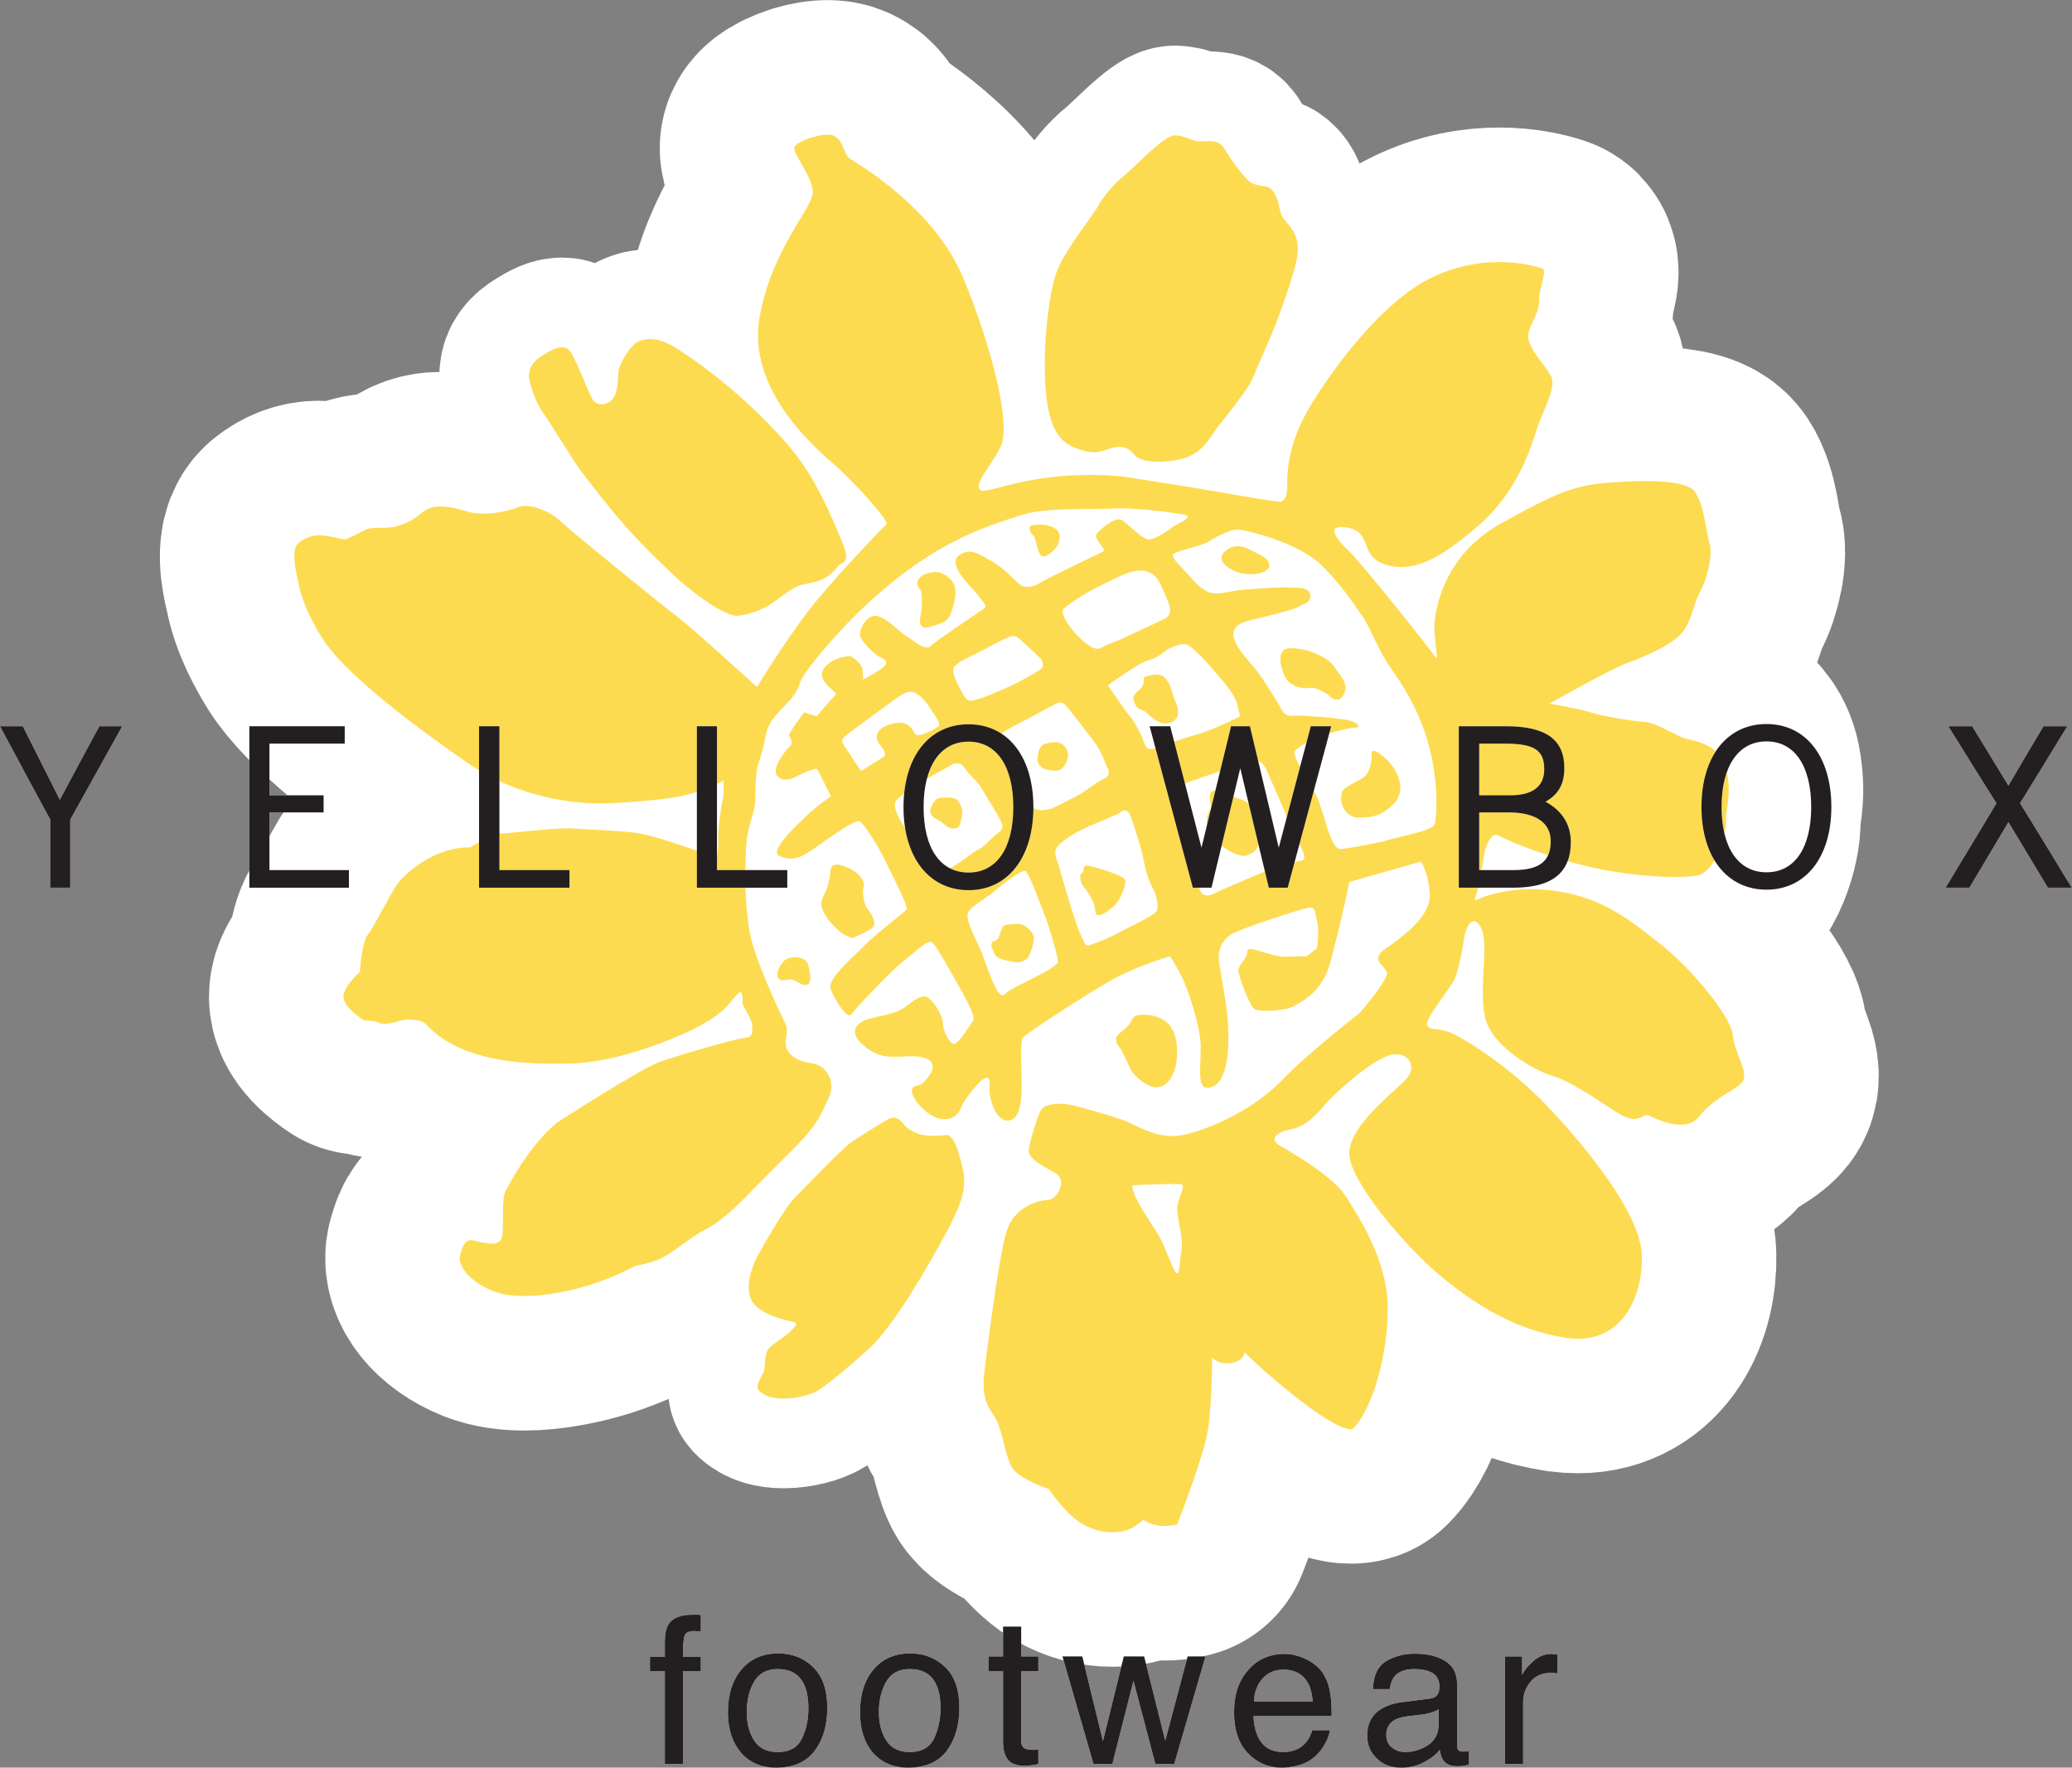 <?xml version="1.0" encoding="UTF-8"?>
<svg xmlns="http://www.w3.org/2000/svg" xmlns:xlink="http://www.w3.org/1999/xlink" width="32.59pt" height="27.8pt" viewBox="0 0 32.59 27.8" version="1.1">
<rect x="0" y="0" width="32.59" height="27.8" fill="#808080" stroke="none"/>
<defs>
<clipPath id="clip1">
  <path d="M 10 25 L 12 25 L 12 27.801 L 10 27.801 Z M 10 25 "/>
</clipPath>
<clipPath id="clip2">
  <path d="M 11 26 L 14 26 L 14 27.801 L 11 27.801 Z M 11 26 "/>
</clipPath>
<clipPath id="clip3">
  <path d="M 13 26 L 16 26 L 16 27.801 L 13 27.801 Z M 13 26 "/>
</clipPath>
<clipPath id="clip4">
  <path d="M 15 25 L 17 25 L 17 27.801 L 15 27.801 Z M 15 25 "/>
</clipPath>
<clipPath id="clip5">
  <path d="M 16 26 L 19 26 L 19 27.801 L 16 27.801 Z M 16 26 "/>
</clipPath>
<clipPath id="clip6">
  <path d="M 19 26 L 21 26 L 21 27.801 L 19 27.801 Z M 19 26 "/>
</clipPath>
<clipPath id="clip7">
  <path d="M 21 26 L 24 26 L 24 27.801 L 21 27.801 Z M 21 26 "/>
</clipPath>
<clipPath id="clip8">
  <path d="M 23 26 L 25 26 L 25 27.801 L 23 27.801 Z M 23 26 "/>
</clipPath>
<clipPath id="clip9">
  <path d="M 30 11 L 32.59 11 L 32.59 14 L 30 14 Z M 30 11 "/>
</clipPath>
</defs>
<g id="surface1">
<path style="fill-rule:nonzero;fill:rgb(99.199%,85.899%,31.4%);fill-opacity:1;stroke-width:42.31;stroke-linecap:round;stroke-linejoin:round;stroke:rgb(100%,100%,100%);stroke-opacity:1;stroke-miterlimit:4;" d="M 185.117 77.727 C 184.648 77.727 183.32 81.867 182.305 83.625 C 181.25 85.461 178.086 89.641 178.086 91.594 C 178.086 91.594 182.07 91.789 184.336 91.789 C 185.078 91.789 185.625 91.789 185.82 91.75 C 186.641 91.477 185.039 89.328 185.156 87.609 C 185.273 85.93 186.172 83.078 185.82 81.242 C 185.508 79.406 185.586 77.844 185.156 77.727 C 185.117 77.727 185.117 77.727 185.117 77.727 M 157.656 121.477 C 157.5 121.477 157.227 121.633 156.914 122.141 C 156.094 123.352 155.078 126.398 154.414 128.195 C 153.672 129.953 151.758 133.273 152.266 134.484 C 152.656 135.422 155.469 136.984 156.367 137.805 C 157.227 138.586 160.391 141.047 161.172 141.047 C 161.211 141.047 161.25 141.047 161.25 141.008 C 161.875 140.812 163.711 135.539 164.336 134.016 C 164.961 132.492 166.406 127.531 166.406 126.789 C 166.406 126.008 162.617 124.25 161.758 123.781 C 160.82 123.312 158.984 122.414 158.516 122.062 C 158.203 121.867 158.008 121.477 157.656 121.477 M 171.094 129.289 C 170.625 129.289 170.43 130.109 169.922 131.125 C 169.336 132.141 166.758 140.891 166.602 141.633 C 166.445 142.414 165.781 143.273 166.055 144.367 C 166.328 145.383 168.867 146.984 171.094 147.961 C 173.281 148.938 175.898 149.914 176.211 150.227 C 176.367 150.383 176.641 150.539 176.914 150.539 C 177.227 150.539 177.578 150.305 177.812 149.68 C 178.242 148.508 179.531 144.68 179.883 142.766 C 180.234 140.812 180.781 139.367 181.289 138.352 C 181.875 137.336 182.266 135.578 181.953 134.758 C 181.602 133.938 176.758 131.828 175.898 131.281 C 175 130.734 171.562 129.289 171.094 129.289 M 147.734 140.617 C 147.422 140.617 147.07 140.773 146.68 141.32 C 145.859 142.414 144.414 145.148 143.359 146.438 C 142.344 147.766 140.43 150.422 140.781 151.75 C 141.055 152.727 144.688 154.758 145.703 155.461 C 146.758 156.125 149.141 157.375 149.57 157.648 C 149.766 157.805 150.117 157.961 150.508 157.961 C 150.898 157.961 151.367 157.766 151.758 157.18 C 152.539 156.008 153.672 155.188 154.219 154.289 C 154.766 153.391 157.266 149.328 157.461 148.781 C 157.656 148.234 157.93 147.648 157.07 147.062 C 156.172 146.516 155 144.953 154.102 144.523 C 153.203 144.094 151.641 142.805 150.742 142.258 C 149.844 141.711 149.141 141.086 148.594 140.891 C 148.32 140.773 148.047 140.617 147.734 140.617 M 189.883 137.18 C 189.336 137.18 188.867 137.453 188.672 138.234 C 188.242 139.719 186.328 145.422 185.977 146.672 C 185.664 147.883 184.766 151.125 184.609 152.141 C 184.492 152.922 184.258 154.016 185.703 154.562 C 187.148 155.109 195.547 157.961 196.445 158.195 C 196.719 158.273 197.07 158.352 197.383 158.352 C 198.008 158.352 198.672 158.078 199.18 156.984 C 199.922 155.305 204.062 145.773 204.453 145.109 C 204.883 144.367 205.625 142.805 204.727 142.648 C 203.867 142.531 199.727 141.32 198.359 140.695 C 196.992 140.07 192.188 138.117 191.328 137.648 C 190.938 137.414 190.391 137.18 189.883 137.18 M 163.828 150.578 C 163.242 150.578 162.695 150.734 162.344 151.203 C 161.758 152.102 160.547 154.445 160.117 155.227 C 159.609 156.086 156.562 160.305 156.523 161.633 C 156.484 162.375 159.688 163.898 161.367 164.797 C 163.086 165.695 165.312 166.945 166.133 167.336 C 166.367 167.453 166.562 167.531 166.758 167.531 C 167.188 167.531 167.539 167.18 168.125 166.477 C 168.945 165.422 171.68 161.984 172.539 160.734 C 173.32 159.523 173.867 157.922 174.102 157.453 C 174.297 156.984 174.883 156.086 173.594 155.5 C 172.383 154.953 170.664 153.469 169.57 152.922 C 168.477 152.375 165.977 151.008 165.234 150.773 C 164.883 150.695 164.336 150.578 163.828 150.578 M 135.508 156.789 C 135.117 156.945 133.242 160.148 132.773 160.734 C 132.305 161.398 132.422 161.672 132.812 162.102 C 133.203 162.531 139.102 166.789 140.312 167.688 C 141.289 168.391 142.344 169.211 143.281 169.211 C 143.438 169.211 143.633 169.172 143.828 169.094 C 144.922 168.664 146.016 167.141 146.68 166.047 C 147.383 164.992 147.969 164.133 147.617 163.781 C 147.266 163.508 146.055 162.766 145 162.492 C 144.727 162.375 144.531 162.375 144.414 162.375 C 143.906 162.375 143.867 162.727 143.477 163.312 C 143.164 163.781 142.578 164.328 141.445 164.328 C 140.898 164.328 140.234 164.211 139.414 163.859 C 136.953 162.844 138.164 161.047 138.594 160.617 C 139.023 160.148 139.453 159.289 139.023 158.977 C 138.516 158.664 135.508 156.789 135.508 156.789 M 180.977 160.188 C 180.625 160.188 180.312 160.305 180.117 160.812 C 179.727 161.906 178.633 164.328 177.695 165.383 C 176.758 166.477 174.258 170.227 174.258 170.227 C 174.258 170.227 179.258 173.859 180.586 174.133 C 181.953 174.484 183.164 175.5 183.594 175.812 C 183.945 176.047 185.312 176.711 186.211 176.711 C 186.406 176.711 186.562 176.672 186.68 176.633 C 187.539 176.32 190 173.703 191.523 171.867 C 193.086 170.07 193.984 168.859 194.375 167.844 C 194.805 166.789 195.039 165.305 195.039 165.305 C 195.039 165.305 190.781 163.234 188.789 162.648 C 186.758 162.102 183.008 160.812 182.344 160.578 C 181.953 160.383 181.445 160.188 180.977 160.188 M 152.695 167.805 C 152.344 167.805 152.07 167.922 151.875 168.195 C 151.484 168.82 149.648 171.711 149.961 172.883 C 150.156 173.547 151.719 174.328 153.477 175.188 C 155.234 176.086 157.227 177.141 158.047 177.531 C 158.555 177.727 158.945 177.961 159.375 177.961 C 159.688 177.961 160 177.844 160.352 177.531 C 161.211 176.672 163.789 174.523 163.906 174.055 C 163.984 173.586 164.297 173.195 163.633 172.688 C 162.969 172.258 160.234 170.656 158.594 169.953 C 156.953 169.211 154.688 168.273 153.945 168.078 C 153.555 167.961 153.086 167.805 152.695 167.805 M 172.656 175.969 C 172.422 175.969 172.148 176.008 171.836 176.164 C 170.742 176.672 169.297 178.156 168.789 178.781 C 168.281 179.406 167.031 181.086 167.109 181.945 C 167.109 182.492 171.367 185.109 172.695 185.695 C 174.062 186.32 177.188 188.156 179.062 188.273 C 179.141 188.273 179.219 188.273 179.297 188.273 C 180.977 188.273 181.797 187.375 182.188 186.711 C 182.617 186.086 183.828 183.234 183.945 182.727 C 184.062 182.18 184.258 181.281 183.203 180.695 C 182.188 180.148 177.891 178.234 176.992 177.766 C 176.016 177.297 174.141 176.633 173.789 176.438 C 173.516 176.281 173.203 175.969 172.656 175.969 M 191.367 184.68 C 190.703 184.68 190.078 184.797 189.57 185.148 C 188.281 185.93 187.773 186.633 186.875 187.648 C 185.938 188.703 184.492 189.914 184.492 190.734 C 184.492 191.281 188.828 192.062 190.078 192.805 C 191.289 193.586 193.438 194.719 194.609 194.719 C 195.781 194.719 203.867 192.805 207.656 189.289 C 211.406 185.695 213.828 181.633 214.375 180.969 C 214.961 180.305 216.562 176.438 217.891 174.25 C 219.219 172.062 222.383 168.391 224.375 161.984 C 226.406 155.578 225.977 149.367 225.664 148.352 C 225.391 147.336 219.766 146.359 218.203 145.852 C 216.68 145.383 212.07 144.602 211.406 144.523 C 211.211 144.523 211.055 144.484 210.898 144.484 C 210.43 144.484 210 144.719 209.375 146.125 C 208.555 148.039 207.852 151.359 206.836 153.312 C 205.781 155.188 203.203 159.094 203.672 159.875 C 204.141 160.656 207.227 162.141 208.555 162.531 C 209.922 162.883 211.914 163.508 213.125 163.547 C 214.297 163.586 213.32 164.523 211.992 164.758 C 210.703 165.031 205.742 165.461 204.18 165.461 C 204.062 165.461 203.945 165.461 203.867 165.461 C 203.633 165.422 203.398 165.422 203.164 165.422 C 202.539 165.422 201.992 165.617 201.562 166.438 C 200.938 167.57 198.477 171.633 197.188 173.117 C 195.898 174.602 193.789 176.867 194.023 178.547 C 194.297 180.188 196.758 180.422 198.594 180.93 C 200.352 181.359 203.75 182.18 204.297 182.609 C 204.844 183.039 206.289 183.117 206.094 184.445 C 205.859 185.695 204.453 185.5 202.695 185.617 C 202.539 185.617 202.305 185.617 202.109 185.617 C 199.961 185.617 195.508 185.266 194.297 185.109 C 193.477 184.953 192.383 184.68 191.367 184.68 M 130.117 256.828 C 128.281 256.828 125.312 255.656 124.961 254.875 C 124.57 253.938 127.734 250.344 127.852 247.883 C 128.008 245.383 121.367 239.055 119.453 227.961 C 117.578 216.828 127.852 207.883 131.016 205.109 C 134.18 202.375 139.961 196.047 139.414 195.539 C 138.828 194.992 132.93 188.898 128.672 183.82 C 124.414 178.742 119.062 169.953 119.062 169.953 C 119.062 169.953 109.297 178.898 106.289 181.203 C 103.242 183.547 89.531 194.68 88.125 196.047 C 86.992 197.219 84.453 198.43 82.617 198.43 C 82.227 198.43 81.875 198.352 81.562 198.273 C 80.312 197.766 78.164 197.219 76.055 197.219 C 75.156 197.219 74.258 197.297 73.438 197.57 C 71.992 198 70.625 198.352 69.375 198.352 C 68.203 198.352 67.188 198.078 66.289 197.297 C 64.375 195.656 62.188 194.992 60.508 194.992 C 58.867 194.992 57.93 194.992 57.227 194.562 C 56.523 194.133 54.336 193.156 54.336 193.156 C 52.891 193.312 51.562 193.82 50.195 193.82 C 49.141 193.82 48.086 193.508 46.914 192.57 C 45.586 191.438 46.797 186.984 46.914 186.477 C 47.031 185.93 47.422 182.883 50.625 177.727 C 53.828 172.57 63.398 165.031 73.516 158.039 C 82.07 152.062 91.641 151.633 94.297 151.633 C 94.805 151.633 95.039 151.633 95.039 151.633 C 95.039 151.633 101.445 151.867 105.977 152.57 C 110.469 153.312 113.789 155.227 113.789 155.227 C 113.789 155.227 113.906 153.195 113.711 152.375 C 113.477 151.555 112.891 147.648 112.969 146.398 C 113.086 145.148 112.773 143.117 112.773 143.117 C 112.773 143.117 103.594 146.398 100.742 146.906 C 97.812 147.414 91.641 147.531 89.805 147.727 C 89.609 147.727 89.414 147.727 89.141 147.727 C 86.523 147.727 79.883 146.906 78.75 146.906 C 77.539 146.906 73.906 144.719 73.906 144.719 C 73.867 144.719 73.75 144.719 73.711 144.719 C 68.047 144.719 63.516 140.383 62.5 138.977 C 61.445 137.531 58.789 132.141 57.852 131.008 C 56.914 129.875 56.602 125.148 56.602 125.148 C 56.602 125.148 54.023 122.883 54.023 121.242 C 54.023 119.562 57.227 117.531 57.227 117.531 C 57.227 117.531 59.492 117.414 59.727 117.102 C 59.766 117.023 60 116.984 60.312 116.984 C 60.977 116.984 61.953 117.141 62.773 117.414 C 63.242 117.57 63.867 117.648 64.453 117.648 C 65.469 117.648 66.484 117.414 67.031 116.906 C 71.719 111.711 80.039 110.695 87.305 110.695 C 88.125 110.695 88.906 110.734 89.688 110.734 C 97.383 110.93 106.602 114.758 110.312 116.789 C 114.023 118.859 114.609 120.109 115.781 121.438 C 116.055 121.789 116.289 121.945 116.406 121.945 C 116.836 121.945 116.797 120.852 116.797 120.305 C 116.797 119.562 118.047 118.234 118.242 117.102 C 118.438 115.969 118.555 114.836 117.109 114.758 C 115.703 114.641 107.188 112.18 103.906 111.047 C 100.625 109.875 87.617 101.438 87.617 101.438 C 83.398 98.039 80.117 91.867 79.492 90.617 C 78.867 89.406 79.258 85.266 78.984 83.508 C 78.828 82.688 78.125 82.414 77.305 82.414 C 76.367 82.414 75.312 82.727 74.531 82.883 C 74.375 82.922 74.258 82.961 74.141 82.961 C 73.008 82.961 72.734 81.828 72.383 80.617 C 71.953 79.289 73.398 76.633 77.539 74.953 C 78.945 74.406 80.664 74.172 82.5 74.172 C 86.016 74.172 89.922 75.031 92.695 75.891 C 96.914 77.219 99.883 78.898 99.883 78.898 C 99.883 78.898 102.266 79.289 104.023 80.109 C 105.781 80.969 108.984 83.625 110.469 84.367 C 112.031 85.07 114.023 86.633 115.547 88.039 C 117.109 89.484 120.586 93.195 124.609 97.141 C 128.633 101.047 129.375 103.195 130.391 105.461 C 131.445 107.727 130.117 110.539 127.539 110.812 C 124.922 111.125 123.711 112.492 123.594 113.703 C 123.477 114.953 124.102 115.891 123.477 117.102 C 122.891 118.352 120 124.25 118.438 129.289 C 116.875 134.328 117.188 143.117 117.422 145.578 C 117.617 148.039 118.672 150.188 118.75 151.633 C 118.867 153.078 118.75 156.398 119.258 157.805 C 119.766 159.289 120.117 160.695 120.508 162.648 C 120.938 164.602 122.344 165.852 123.594 167.18 C 124.844 168.508 125.352 169.133 125.859 170.695 C 126.367 172.258 131.641 178.742 137.109 183.664 C 142.578 188.625 146.914 191.242 150.312 192.961 C 153.672 194.719 157.617 196.047 161.016 197.102 C 164.414 198.117 170.391 197.883 175 198 C 175.352 198.039 175.664 198.039 175.977 198.039 C 180.234 198.039 184.141 197.375 186.055 197.102 C 188.125 196.789 185.234 195.656 184.492 195.148 C 183.828 194.641 181.758 193.156 180.703 193.156 C 180.664 193.156 180.625 193.156 180.586 193.156 C 179.531 193.273 177.266 195.852 176.289 196.281 C 176.172 196.32 176.055 196.32 175.977 196.32 C 174.844 196.32 172.812 194.562 172.422 193.898 C 172.031 193.156 174.219 191.516 173.477 191.242 C 172.773 190.891 164.609 186.984 163.711 186.398 C 163.086 185.969 162.266 185.695 161.562 185.695 C 161.172 185.695 160.859 185.773 160.586 185.93 C 159.844 186.477 157.617 188.938 155.938 189.758 C 154.844 190.344 153.672 191.242 152.461 191.242 C 151.914 191.242 151.367 191.047 150.781 190.617 C 148.945 189.055 152.969 185.539 153.789 184.445 C 154.609 183.273 155.352 182.766 154.844 182.336 C 154.336 181.945 147.305 177.297 146.367 176.398 C 146.211 176.242 146.016 176.164 145.82 176.164 C 144.766 176.164 143.164 177.688 142.461 178.039 C 141.641 178.43 139.688 180.695 138.008 181.125 C 137.891 181.125 137.812 181.164 137.695 181.164 C 136.172 181.164 134.961 178.781 135.312 177.844 C 135.781 176.789 137.695 174.914 138.516 174.602 C 139.375 174.328 139.688 173.703 138.945 173.078 C 138.242 172.453 135.781 171.125 135.781 171.125 C 135.781 171.125 135.664 172.258 135.664 172.766 C 135.664 173.273 134.297 174.836 133.477 174.836 C 133.438 174.836 133.438 174.836 133.398 174.797 C 132.578 174.719 130.117 174.211 129.375 172.453 C 128.633 170.695 131.836 169.133 131.445 168.742 C 131.016 168.352 128.438 165.344 128.438 165.344 L 126.484 165.969 C 126.484 165.969 123.906 162.57 124.102 162.258 C 124.336 161.945 124.844 161.242 124.219 160.617 C 123.594 159.992 121.211 157.102 122.266 155.969 C 122.656 155.539 123.125 155.383 123.594 155.383 C 124.414 155.383 125.195 155.812 125.664 156.086 C 126.25 156.398 127.773 157.062 128.359 157.062 C 128.438 157.062 128.516 157.062 128.555 157.023 C 128.75 156.672 130.703 152.766 130.703 152.766 C 130.703 152.766 128.008 150.93 126.172 149.055 C 124.688 147.609 121.016 144.094 122.578 143.391 C 123.203 143.117 123.789 142.961 124.336 142.961 C 125.703 142.961 126.836 143.742 127.734 144.328 C 128.906 145.109 133.906 148.859 135 148.859 C 135.078 148.859 135.117 148.859 135.117 148.859 C 135.938 148.547 138.32 144.523 139.062 143 C 139.766 141.438 142.969 135.461 142.578 134.953 C 142.148 134.445 137.305 130.734 136.055 129.367 C 134.805 128.039 130.117 124.133 130.625 122.57 C 131.055 121.203 132.812 118.312 133.633 118.312 C 133.75 118.312 133.828 118.352 133.906 118.469 C 134.531 119.367 140.312 125.461 142.031 126.789 C 143.633 128 145.508 129.875 146.367 129.875 C 146.445 129.875 146.523 129.836 146.602 129.797 C 147.188 129.289 148.438 127.102 149.648 124.953 C 150.898 122.766 153.672 118.156 153.047 117.414 C 152.461 116.711 150.82 113.82 150.039 113.82 C 150.039 113.82 150 113.82 149.961 113.82 C 149.258 114.016 148.32 115.891 148.32 117.023 C 148.32 118.156 146.797 120.812 145.664 121.242 C 145.547 121.281 145.43 121.281 145.273 121.281 C 144.18 121.281 142.734 119.719 141.406 119.055 C 139.961 118.352 136.992 118.039 135.781 117.414 C 134.531 116.789 133.398 115.383 136.289 113.195 C 137.852 112.023 139.219 111.789 140.547 111.789 C 141.016 111.789 141.445 111.828 141.875 111.828 C 142.305 111.867 142.773 111.867 143.203 111.867 C 143.438 111.867 143.711 111.867 143.984 111.867 C 146.602 111.633 146.602 110.812 146.68 110.227 C 146.797 109.602 145.938 108.469 145.234 107.727 C 144.531 107.023 143.164 107.531 143.477 106.086 C 143.789 104.641 146.367 101.984 148.438 101.984 C 150.508 101.984 150.898 103.273 151.406 104.328 C 151.914 105.344 153.281 107.023 154.023 107.727 C 154.375 108.117 154.883 108.508 155.195 108.508 C 155.547 108.508 155.742 108.156 155.664 107.102 C 155.469 105.07 156.68 101.75 158.516 101.75 C 158.594 101.75 158.672 101.75 158.75 101.789 C 160.703 102.062 160.703 105.891 160.703 107.844 C 160.703 109.797 160.391 114.211 160.898 114.836 C 161.406 115.461 171.211 121.867 175.117 124.016 C 179.062 126.164 184.023 127.609 184.023 127.609 C 184.023 127.609 185.234 125.773 186.055 124.016 C 186.875 122.258 188.633 117.102 188.828 114.016 C 189.023 111.047 188.086 106.906 189.883 106.906 C 189.961 106.906 190 106.906 190.078 106.906 C 193.477 107.414 193.281 114.211 193.164 116.789 C 193.086 119.367 191.953 125.031 191.719 126.906 C 191.523 128.742 192.344 130.188 193.594 131.008 C 194.805 131.867 203.867 134.758 205.508 135.188 C 205.703 135.227 205.898 135.266 206.055 135.266 C 207.07 135.266 206.797 134.172 207.148 133.117 C 207.578 131.867 207.148 128.859 207.148 128.859 L 205.508 127.609 L 201.641 127.531 C 199.531 127.844 197.578 128.742 196.68 128.742 C 196.328 128.742 196.172 128.586 196.172 128.312 C 196.172 127.219 194.766 126.242 194.766 125.422 C 194.766 124.602 196.562 119.68 197.383 119.25 C 197.656 119.133 198.359 119.016 199.141 119.016 C 200.703 119.016 202.773 119.289 203.594 119.797 C 204.805 120.539 207.031 121.516 208.594 124.797 C 209.18 126.125 209.492 127.609 210.312 130.812 C 211.133 133.938 212.227 139.289 212.227 139.289 L 223.477 142.492 C 223.477 142.492 224.609 141.086 224.883 137.531 C 225.195 133.938 220.586 130.656 218.008 128.859 C 215.391 127.062 217.695 126.242 218.125 125.148 C 218.555 124.055 213.867 118.703 213.867 118.703 C 213.867 118.703 210.703 116.242 207.227 113.273 C 205.273 111.594 203.242 109.797 201.641 108.117 C 197.109 103.43 190.508 100.539 186.523 99.602 C 185.781 99.406 185.078 99.328 184.414 99.328 C 181.406 99.328 178.945 100.852 177.461 101.516 C 175.664 102.336 169.492 103.977 169.492 103.977 C 168.711 104.211 167.617 104.406 166.602 104.406 C 165.234 104.406 163.984 104.094 163.594 103.156 C 162.891 101.516 161.953 98.352 161.797 97.141 C 161.68 95.891 163.711 94.758 165.938 93.547 C 168.125 92.297 166.055 89.289 164.961 89.289 C 163.867 89.289 159.727 88.586 158.359 84.445 C 156.992 80.344 154.766 61.789 154.766 61.789 C 154.414 57.414 155.742 56.438 156.719 54.68 C 157.656 52.883 158.086 49.328 159.062 47.375 C 160 45.461 164.961 43.82 164.961 43.82 C 164.961 43.82 167.422 40.07 170.078 38.43 C 171.797 37.375 173.516 37.023 174.922 37.023 C 175.625 37.023 176.289 37.102 176.758 37.219 C 178.281 37.492 179.805 38.977 179.805 38.977 C 180.938 38.234 182.188 38 183.164 38 C 184.336 38 185.156 38.273 185.156 38.273 C 185.156 38.273 189.297 48.742 190 53.156 C 190.664 57.57 190.664 64.523 190.664 64.523 C 190.664 64.523 191.367 63.586 192.93 63.586 C 193.047 63.586 193.125 63.586 193.281 63.586 C 195.078 63.742 195.742 64.68 195.742 65.383 C 197.07 63.781 208.984 53.234 212.422 53.234 C 212.578 53.234 212.656 53.234 212.773 53.273 C 215.82 56.32 218.281 64.68 218.281 72.258 C 218.281 79.797 213.594 86.828 211.68 89.836 C 209.766 92.883 203.711 96.438 201.523 97.688 C 199.297 98.898 200.938 99.992 203.164 100.422 C 205.352 100.812 207.305 102.883 208.516 104.406 C 209.766 105.891 215.234 110.852 218.281 111.945 C 218.75 112.141 219.18 112.18 219.609 112.18 C 221.797 112.18 222.891 109.992 221.016 108.117 C 218.828 105.891 212.5 101.086 212.227 96.828 C 211.953 92.57 220.898 82.141 226.25 77.609 C 231.641 73.078 238.086 68.82 246.445 67.57 C 247.031 67.492 247.656 67.453 248.203 67.453 C 255.352 67.453 258.398 74.25 258.242 80.5 C 258.125 87.219 248.906 98.234 243.281 104.133 C 237.656 110.031 230.938 114.289 228.594 115.383 C 226.25 116.516 224.883 115.812 224.453 116.789 C 224.062 117.727 228.164 122.531 228.867 124.172 C 229.531 125.852 230.117 129.289 230.352 130.812 C 230.547 131.828 231.094 133.117 231.836 133.117 C 232.188 133.117 232.578 132.844 232.969 132.023 C 234.219 129.523 232.578 122.805 233.555 118.156 C 234.492 113.469 241.367 109.641 244.102 108.82 C 246.875 108 250.312 105.656 254.141 103.156 C 255.469 102.297 256.367 102.023 257.031 102.023 C 257.5 102.023 257.852 102.18 258.164 102.297 C 258.477 102.453 258.711 102.609 259.023 102.609 C 259.18 102.609 259.297 102.57 259.531 102.492 C 260.391 102.023 262.461 101.125 264.336 101.125 C 265.43 101.125 266.484 101.438 267.188 102.336 C 269.648 105.461 272.969 106.477 274.062 107.844 C 275.156 109.211 272.812 112.375 272.539 115.227 C 272.266 118.156 266.094 125.578 261.445 129.289 C 256.758 133 252.93 136.164 246.602 137.531 C 244.453 138 242.5 138.156 240.859 138.156 C 237.617 138.156 235.352 137.531 234.336 137.258 C 233.32 136.984 232.422 136.477 232.07 136.477 C 231.914 136.477 231.914 136.594 232.031 136.828 C 232.422 137.648 233.281 142.18 233.398 143.43 C 233.516 144.523 234.297 146.711 235.312 146.711 C 235.469 146.711 235.586 146.672 235.742 146.594 C 236.992 145.891 240.938 144.094 247.969 142.18 C 253.242 140.734 259.414 140.07 263.516 140.07 C 264.883 140.07 265.977 140.148 266.797 140.266 C 270.078 140.812 271.602 147.297 271.484 148.938 C 271.328 150.578 272.422 152.648 271.602 156.789 C 270.781 160.891 266.641 161.438 265.156 161.828 C 263.633 162.258 260.469 164.328 258.828 164.445 C 257.148 164.562 252.344 165.266 250.156 165.969 C 247.969 166.633 243.711 167.336 243.711 167.336 C 243.711 167.336 253.164 172.688 255.781 173.664 C 259.492 175.031 263.477 176.828 264.883 178.898 C 266.25 180.969 266.25 182.727 267.461 185.07 C 268.711 187.414 269.414 190.969 268.867 192.609 C 268.32 194.289 268.164 198.273 266.641 200.578 C 265.781 201.945 262.383 202.336 258.867 202.336 C 256.289 202.336 253.633 202.141 251.797 201.984 C 247.422 201.516 244.102 200.188 235.859 195.539 C 227.617 190.852 226.094 183.43 225.703 180.695 C 225.352 178.234 226.25 174.562 225.898 174.562 C 225.859 174.562 225.781 174.602 225.703 174.758 C 224.883 176.008 214.023 189.602 212.109 191.398 C 210.43 192.922 208.75 195.109 210.898 195.109 C 211.211 195.109 211.602 195.07 212.109 194.992 C 215.938 194.133 213.75 190.422 218.008 189.172 C 218.828 188.938 219.609 188.82 220.43 188.82 C 223.867 188.82 227.461 190.93 232.578 195.383 C 238.867 200.852 240.938 208.039 241.758 210.617 C 242.578 213.234 244.922 217.062 243.945 218.859 C 243.008 220.656 240.586 222.922 240.391 224.836 C 240.156 226.711 242.227 228.352 242.109 231.203 C 242.031 232.453 243.438 235.5 242.578 235.773 C 241.289 236.203 238.867 236.789 235.781 236.789 C 232.734 236.789 228.945 236.203 225 234.25 C 218.438 231.047 211.523 222.609 207.148 215.852 C 202.734 209.133 202.461 204.719 202.461 201.438 C 202.461 199.094 201.367 199.094 201.367 199.094 C 200.43 199.094 194.219 200.188 190.391 200.852 C 186.523 201.516 176.484 203.078 176.484 203.078 C 174.727 203.234 173.047 203.312 171.484 203.312 C 166.68 203.312 162.891 202.688 160.117 202.062 C 157.344 201.438 155.508 200.812 154.648 200.812 C 154.375 200.812 154.219 200.891 154.102 201.008 C 153.281 202.102 155.742 204.445 157.383 207.727 C 159.062 211.047 156.172 223 151.523 234.25 C 146.836 245.539 134.57 252.414 133.633 253.078 C 132.656 253.781 132.656 255.969 131.172 256.633 C 130.898 256.789 130.547 256.828 130.117 256.828 " transform="matrix(0.1,0,0,-0.1,0,27.8)"/>
<path style="fill-rule:nonzero;fill:rgb(99.199%,85.899%,31.4%);fill-opacity:1;stroke-width:28.207;stroke-linecap:round;stroke-linejoin:round;stroke:rgb(100%,100%,100%);stroke-opacity:1;stroke-miterlimit:4;" d="M 184.883 256.711 C 184.805 256.711 184.727 256.711 184.688 256.711 C 182.93 256.555 178.555 251.789 176.875 250.422 C 175.117 249.055 173.281 246.75 172.734 245.617 C 172.148 244.445 167.852 239.133 166.406 235.773 C 164.961 232.414 163.867 223.117 164.531 216.125 C 165.234 209.094 167.617 208.039 169.961 207.258 C 170.781 206.984 171.445 206.867 171.992 206.867 C 173.086 206.867 173.867 207.258 175.117 207.609 C 175.469 207.688 175.781 207.727 176.055 207.727 C 177.383 207.727 178.086 206.867 178.672 206.242 C 179.18 205.734 180.469 205.383 182.227 205.383 C 183.281 205.383 184.492 205.5 185.781 205.812 C 189.336 206.633 190.586 209.719 191.68 211.047 C 192.773 212.336 196.367 216.945 196.914 218.234 C 197.422 219.562 199.961 225.188 200.469 226.555 C 201.016 227.961 203.906 235.578 204.102 238.234 C 204.336 240.93 203.086 242.18 201.992 243.469 C 200.898 244.758 201.445 247.219 199.609 248.508 C 199.102 248.82 198.125 248.625 196.992 249.172 C 195.781 249.719 193.32 253.352 192.461 254.797 C 191.914 255.656 190.938 255.812 190.039 255.812 C 189.805 255.812 189.57 255.812 189.336 255.773 C 189.141 255.773 188.906 255.773 188.75 255.773 C 188.633 255.773 188.594 255.773 188.516 255.773 C 187.617 255.812 186.172 256.711 184.883 256.711 " transform="matrix(0.1,0,0,-0.1,0,27.8)"/>
<path style="fill-rule:nonzero;fill:rgb(99.199%,85.899%,31.4%);fill-opacity:1;stroke-width:28.207;stroke-linecap:round;stroke-linejoin:round;stroke:rgb(100%,100%,100%);stroke-opacity:1;stroke-miterlimit:4;" d="M 140.508 102.219 C 140.312 102.219 140.078 102.18 139.883 102.062 C 139.141 101.711 135.312 99.328 133.984 98.43 C 132.617 97.531 125.82 90.461 124.688 89.289 C 123.555 88.117 119.961 82.062 119.062 80.266 C 118.164 78.508 117.148 75.461 118.242 73.43 C 119.414 71.242 123.828 70.305 124.766 70.109 C 125.742 69.914 124.961 69.289 124.219 68.508 C 123.477 67.805 121.68 66.75 120.938 65.93 C 120.156 65.109 120.391 63.039 120.156 62.375 C 119.961 61.672 118.672 60.07 119.336 59.328 C 120.195 58.391 121.68 58.039 123.242 58.039 C 125.352 58.039 127.617 58.664 128.672 59.328 C 130.547 60.5 134.102 63.586 135.938 65.227 C 137.812 66.867 138.633 67.844 140.977 71.086 C 143.32 74.328 149.297 84.367 150.781 88.195 C 152.305 92.023 151.562 93.82 150.859 96.359 C 150.234 98.781 149.336 99.523 148.945 99.523 C 148.906 99.523 148.867 99.523 148.867 99.484 C 148.594 99.484 147.578 99.367 146.562 99.367 C 146.289 99.367 146.016 99.367 145.82 99.406 C 144.492 99.445 142.695 100.344 142.109 101.242 C 141.641 101.867 141.094 102.219 140.508 102.219 " transform="matrix(0.1,0,0,-0.1,0,27.8)"/>
<path style="fill-rule:nonzero;fill:rgb(99.199%,85.899%,31.4%);fill-opacity:1;stroke-width:28.207;stroke-linecap:round;stroke-linejoin:round;stroke:rgb(100%,100%,100%);stroke-opacity:1;stroke-miterlimit:4;" d="M 102.266 224.68 C 101.484 224.68 100.938 224.523 100.43 224.289 C 99.258 223.82 97.227 220.734 97.227 219.133 C 97.227 217.57 96.992 215.578 95.977 214.875 C 95.508 214.562 95.039 214.406 94.609 214.406 C 94.102 214.406 93.711 214.602 93.359 214.953 C 92.734 215.656 90.742 221.359 89.648 222.766 C 89.297 223.234 88.867 223.391 88.398 223.391 C 87.305 223.391 86.016 222.531 85.039 221.906 C 83.594 220.93 83.203 219.914 83.203 218.82 C 83.203 217.727 84.297 214.68 85.312 213.234 C 86.367 211.828 90.039 205.656 91.523 203.742 C 92.969 201.828 96.445 197.297 99.297 194.211 C 102.109 191.125 106.641 186.906 106.641 186.906 C 110.039 183.938 114.102 181.164 115.859 181.164 C 115.859 181.164 115.898 181.164 115.898 181.164 C 117.617 181.203 120.312 182.297 121.25 183 C 122.227 183.664 124.766 185.734 125.977 186.008 C 127.227 186.281 128.594 186.438 129.688 187.062 C 130.82 187.688 131.641 188.703 131.914 189.055 C 132.188 189.406 132.852 189.406 133.086 190.148 C 133.281 190.891 132.422 193.156 130.117 198.117 C 127.773 203.078 125.82 206.32 120.703 211.516 C 115.625 216.75 110.273 220.734 106.758 223 C 104.727 224.328 103.281 224.68 102.266 224.68 " transform="matrix(0.1,0,0,-0.1,0,27.8)"/>
<path style=" stroke:none;fill-rule:nonzero;fill:rgb(99.199%,85.899%,31.4%);fill-opacity:1;" d="M 16.352 8.25 C 16.281 8.25 16.195 8.258 16.195 8.293 C 16.191 8.379 16.262 8.43 16.262 8.43 C 16.289 8.473 16.305 8.598 16.344 8.691 C 16.359 8.73 16.387 8.75 16.414 8.75 C 16.449 8.75 16.488 8.727 16.523 8.699 C 16.59 8.648 16.668 8.566 16.668 8.434 C 16.668 8.309 16.496 8.262 16.445 8.258 C 16.43 8.254 16.395 8.25 16.352 8.25 "/>
<path style=" stroke:none;fill-rule:nonzero;fill:rgb(99.199%,85.899%,31.4%);fill-opacity:1;" d="M 14.715 8.996 C 14.617 8.996 14.504 9.039 14.457 9.094 C 14.414 9.148 14.426 9.219 14.461 9.258 C 14.5 9.289 14.5 9.375 14.5 9.496 C 14.508 9.621 14.441 9.766 14.484 9.832 C 14.508 9.859 14.531 9.871 14.562 9.871 C 14.605 9.871 14.66 9.848 14.715 9.832 C 14.801 9.805 14.867 9.777 14.91 9.73 C 14.953 9.684 15.039 9.438 15.027 9.285 C 15.02 9.137 14.891 9.043 14.789 9.008 C 14.77 9 14.742 8.996 14.715 8.996 "/>
<path style=" stroke:none;fill-rule:nonzero;fill:rgb(99.199%,85.899%,31.4%);fill-opacity:1;" d="M 13.16 13.598 C 13.074 13.598 13.062 13.668 13.062 13.699 C 13.062 13.766 13.039 13.855 13.02 13.93 C 13 14.008 12.93 14.117 12.918 14.199 C 12.902 14.281 13.012 14.461 13.082 14.527 C 13.148 14.598 13.242 14.688 13.293 14.707 C 13.344 14.727 13.406 14.754 13.406 14.754 C 13.406 14.754 13.688 14.637 13.734 14.578 C 13.781 14.516 13.719 14.379 13.656 14.309 C 13.594 14.242 13.555 14.047 13.582 13.961 C 13.609 13.871 13.543 13.809 13.512 13.766 C 13.484 13.727 13.387 13.656 13.234 13.609 C 13.203 13.598 13.176 13.598 13.16 13.598 "/>
<path style=" stroke:none;fill-rule:nonzero;fill:rgb(99.199%,85.899%,31.4%);fill-opacity:1;" d="M 12.504 15.055 C 12.449 15.055 12.398 15.066 12.367 15.086 C 12.285 15.133 12.184 15.32 12.242 15.383 C 12.266 15.41 12.293 15.418 12.32 15.418 C 12.34 15.418 12.359 15.41 12.379 15.41 C 12.395 15.406 12.414 15.402 12.434 15.402 C 12.438 15.402 12.441 15.402 12.441 15.402 C 12.496 15.406 12.598 15.492 12.668 15.492 C 12.68 15.492 12.688 15.488 12.699 15.484 C 12.766 15.449 12.754 15.348 12.715 15.188 C 12.695 15.09 12.594 15.055 12.504 15.055 "/>
<path style=" stroke:none;fill-rule:nonzero;fill:rgb(99.199%,85.899%,31.4%);fill-opacity:1;" d="M 14.887 12.543 C 14.816 12.543 14.754 12.551 14.73 12.57 C 14.684 12.609 14.605 12.73 14.641 12.797 C 14.684 12.879 14.73 12.879 14.789 12.914 C 14.852 12.949 14.898 13.031 14.996 13.031 C 15 13.031 15.004 13.031 15.004 13.031 C 15.109 13.023 15.102 12.949 15.129 12.84 C 15.156 12.73 15.102 12.625 15.051 12.578 C 15.031 12.551 14.957 12.543 14.887 12.543 "/>
<path style=" stroke:none;fill-rule:nonzero;fill:rgb(99.199%,85.899%,31.4%);fill-opacity:1;" d="M 16.594 11.672 C 16.547 11.672 16.492 11.684 16.434 11.699 C 16.332 11.727 16.32 11.883 16.32 11.961 C 16.32 12.035 16.414 12.094 16.449 12.102 C 16.469 12.105 16.531 12.121 16.59 12.121 C 16.621 12.121 16.656 12.117 16.68 12.102 C 16.75 12.062 16.848 11.898 16.77 11.773 C 16.727 11.699 16.664 11.672 16.594 11.672 "/>
<path style=" stroke:none;fill-rule:nonzero;fill:rgb(99.199%,85.899%,31.4%);fill-opacity:1;" d="M 18.191 10.609 C 18.094 10.609 17.992 10.652 17.992 10.652 C 17.992 10.652 18 10.738 17.965 10.797 C 17.934 10.859 17.789 10.914 17.836 11.031 C 17.906 11.211 17.934 11.113 18.043 11.219 C 18.121 11.293 18.223 11.379 18.332 11.379 C 18.371 11.379 18.41 11.367 18.453 11.344 C 18.613 11.238 18.48 11.031 18.461 10.965 C 18.441 10.895 18.406 10.738 18.312 10.648 C 18.281 10.617 18.234 10.609 18.191 10.609 "/>
<path style=" stroke:none;fill-rule:nonzero;fill:rgb(99.199%,85.899%,31.4%);fill-opacity:1;" d="M 15.973 14.531 C 15.898 14.531 15.809 14.543 15.785 14.562 C 15.754 14.598 15.719 14.707 15.707 14.75 C 15.691 14.789 15.602 14.816 15.602 14.816 C 15.574 14.906 15.621 14.934 15.637 14.988 C 15.652 15.047 15.727 15.086 15.863 15.113 C 15.922 15.125 15.965 15.133 16 15.133 C 16.051 15.133 16.09 15.121 16.133 15.094 C 16.207 15.047 16.262 14.832 16.262 14.75 C 16.262 14.668 16.141 14.562 16.082 14.543 C 16.062 14.535 16.02 14.531 15.973 14.531 "/>
<path style=" stroke:none;fill-rule:nonzero;fill:rgb(99.199%,85.899%,31.4%);fill-opacity:1;" d="M 17.094 13.613 C 17.027 13.613 17.051 13.684 17.039 13.711 C 17.027 13.738 16.984 13.727 16.992 13.801 C 17 13.902 17.043 13.945 17.082 13.992 C 17.113 14.043 17.215 14.18 17.223 14.297 C 17.23 14.375 17.246 14.395 17.273 14.395 C 17.285 14.395 17.305 14.391 17.324 14.383 C 17.375 14.371 17.449 14.316 17.543 14.227 C 17.629 14.137 17.707 13.938 17.699 13.848 C 17.691 13.762 17.191 13.629 17.109 13.613 C 17.102 13.613 17.098 13.613 17.094 13.613 "/>
<path style=" stroke:none;fill-rule:nonzero;fill:rgb(99.199%,85.899%,31.4%);fill-opacity:1;" d="M 19.121 12.43 C 19.109 12.43 19.094 12.434 19.078 12.441 C 18.969 12.488 19.078 12.68 19.031 12.742 C 18.98 12.805 18.922 13.035 19.113 13.215 C 19.277 13.367 19.449 13.461 19.566 13.461 C 19.586 13.461 19.605 13.457 19.621 13.449 C 19.73 13.41 19.836 13.348 19.828 13.012 C 19.824 12.676 19.559 12.578 19.434 12.543 C 19.332 12.516 19.211 12.43 19.121 12.43 "/>
<path style=" stroke:none;fill-rule:nonzero;fill:rgb(99.199%,85.899%,31.4%);fill-opacity:1;" d="M 19.465 8.59 C 19.402 8.59 19.34 8.613 19.285 8.656 C 19.176 8.738 19.195 8.84 19.316 8.922 C 19.449 9.012 19.555 9.031 19.676 9.031 C 19.801 9.031 19.973 8.984 19.965 8.883 C 19.957 8.777 19.809 8.723 19.664 8.648 C 19.594 8.609 19.527 8.59 19.465 8.59 "/>
<path style=" stroke:none;fill-rule:nonzero;fill:rgb(99.199%,85.899%,31.4%);fill-opacity:1;" d="M 20.312 10.195 C 20.258 10.195 20.211 10.203 20.188 10.227 C 20.113 10.309 20.129 10.449 20.203 10.629 C 20.27 10.777 20.438 10.824 20.539 10.824 C 20.559 10.824 20.578 10.824 20.594 10.82 C 20.602 10.816 20.609 10.816 20.621 10.816 C 20.707 10.816 20.852 10.891 20.914 10.949 C 20.945 10.98 20.988 11.004 21.027 11.004 C 21.07 11.004 21.117 10.973 21.148 10.895 C 21.211 10.742 21.07 10.617 20.988 10.488 C 20.906 10.359 20.688 10.27 20.598 10.242 C 20.543 10.223 20.414 10.195 20.312 10.195 "/>
<path style=" stroke:none;fill-rule:nonzero;fill:rgb(99.199%,85.899%,31.4%);fill-opacity:1;" d="M 21.605 11.809 C 21.582 11.809 21.57 11.824 21.574 11.855 C 21.582 11.961 21.551 12.137 21.461 12.215 C 21.375 12.289 21.129 12.367 21.105 12.469 C 21.078 12.578 21.098 12.645 21.141 12.723 C 21.18 12.793 21.27 12.859 21.367 12.859 C 21.371 12.859 21.375 12.859 21.383 12.859 C 21.484 12.852 21.691 12.879 21.922 12.641 C 22.16 12.398 21.93 12.055 21.812 11.945 C 21.734 11.871 21.648 11.809 21.605 11.809 "/>
<path style=" stroke:none;fill-rule:nonzero;fill:rgb(99.199%,85.899%,31.4%);fill-opacity:1;" d="M 17.973 15.957 C 17.797 15.957 17.812 16.051 17.754 16.121 C 17.691 16.199 17.562 16.262 17.555 16.336 C 17.547 16.426 17.605 16.453 17.641 16.52 C 17.676 16.59 17.738 16.715 17.781 16.812 C 17.82 16.902 18.027 17.102 18.195 17.102 C 18.203 17.102 18.211 17.098 18.219 17.098 C 18.395 17.078 18.551 16.816 18.508 16.426 C 18.469 16.035 18.195 15.965 17.992 15.957 C 17.988 15.957 17.98 15.957 17.973 15.957 "/>
<path style=" stroke:none;fill-rule:nonzero;fill:rgb(99.199%,85.899%,31.4%);fill-opacity:1;" d="M 18.512 20.027 C 18.465 20.027 18.332 19.613 18.23 19.438 C 18.125 19.254 17.809 18.836 17.809 18.641 C 17.809 18.641 18.207 18.621 18.434 18.621 C 18.508 18.621 18.562 18.621 18.582 18.625 C 18.664 18.652 18.504 18.867 18.516 19.039 C 18.527 19.207 18.617 19.492 18.582 19.676 C 18.551 19.859 18.559 20.016 18.516 20.027 C 18.512 20.027 18.512 20.027 18.512 20.027 M 15.766 15.652 C 15.75 15.652 15.723 15.637 15.691 15.586 C 15.609 15.465 15.508 15.16 15.441 14.98 C 15.367 14.805 15.176 14.473 15.227 14.352 C 15.266 14.258 15.547 14.102 15.637 14.02 C 15.723 13.941 16.039 13.695 16.117 13.695 C 16.121 13.695 16.125 13.695 16.125 13.699 C 16.188 13.719 16.371 14.246 16.434 14.398 C 16.496 14.551 16.641 15.047 16.641 15.121 C 16.641 15.199 16.262 15.375 16.176 15.422 C 16.082 15.469 15.898 15.559 15.852 15.594 C 15.82 15.613 15.801 15.652 15.766 15.652 M 17.109 14.871 C 17.062 14.871 17.043 14.789 16.992 14.688 C 16.934 14.586 16.676 13.711 16.66 13.637 C 16.645 13.559 16.578 13.473 16.605 13.363 C 16.633 13.262 16.887 13.102 17.109 13.004 C 17.328 12.906 17.59 12.809 17.621 12.777 C 17.637 12.762 17.664 12.746 17.691 12.746 C 17.723 12.746 17.758 12.77 17.781 12.832 C 17.824 12.949 17.953 13.332 17.988 13.523 C 18.023 13.719 18.078 13.863 18.129 13.965 C 18.188 14.066 18.227 14.242 18.195 14.324 C 18.16 14.406 17.676 14.617 17.59 14.672 C 17.5 14.727 17.156 14.871 17.109 14.871 M 14.773 13.738 C 14.742 13.738 14.707 13.723 14.668 13.668 C 14.586 13.559 14.441 13.285 14.336 13.156 C 14.234 13.023 14.043 12.758 14.078 12.625 C 14.105 12.527 14.469 12.324 14.57 12.254 C 14.676 12.188 14.914 12.062 14.957 12.035 C 14.977 12.02 15.012 12.004 15.051 12.004 C 15.09 12.004 15.137 12.023 15.176 12.082 C 15.254 12.199 15.367 12.281 15.422 12.371 C 15.477 12.461 15.727 12.867 15.746 12.922 C 15.766 12.977 15.793 13.035 15.707 13.094 C 15.617 13.148 15.5 13.305 15.41 13.348 C 15.32 13.391 15.164 13.52 15.074 13.574 C 14.984 13.629 14.914 13.691 14.859 13.711 C 14.832 13.723 14.805 13.738 14.773 13.738 M 18.988 14.082 C 18.934 14.082 18.887 14.055 18.867 13.977 C 18.824 13.828 18.633 13.258 18.598 13.133 C 18.566 13.012 18.477 12.688 18.461 12.586 C 18.449 12.508 18.426 12.398 18.57 12.344 C 18.715 12.289 19.555 12.004 19.645 11.98 C 19.672 11.973 19.707 11.965 19.738 11.965 C 19.801 11.965 19.867 11.992 19.918 12.102 C 19.992 12.27 20.406 13.223 20.445 13.289 C 20.488 13.363 20.562 13.52 20.473 13.535 C 20.387 13.547 19.973 13.668 19.836 13.73 C 19.699 13.793 19.219 13.988 19.133 14.035 C 19.094 14.059 19.039 14.082 18.988 14.082 M 16.383 12.742 C 16.324 12.742 16.27 12.727 16.234 12.68 C 16.176 12.59 16.055 12.355 16.012 12.277 C 15.961 12.191 15.656 11.77 15.652 11.637 C 15.648 11.562 15.969 11.41 16.137 11.32 C 16.309 11.23 16.531 11.105 16.613 11.066 C 16.637 11.055 16.656 11.047 16.676 11.047 C 16.719 11.047 16.754 11.082 16.812 11.152 C 16.895 11.258 17.168 11.602 17.254 11.727 C 17.332 11.848 17.387 12.008 17.41 12.055 C 17.43 12.102 17.488 12.191 17.359 12.25 C 17.238 12.305 17.066 12.453 16.957 12.508 C 16.848 12.562 16.598 12.699 16.523 12.723 C 16.488 12.73 16.434 12.742 16.383 12.742 M 13.551 12.121 C 13.512 12.105 13.324 11.785 13.277 11.727 C 13.23 11.66 13.242 11.633 13.281 11.59 C 13.32 11.547 13.91 11.121 14.031 11.031 C 14.129 10.961 14.234 10.879 14.328 10.879 C 14.344 10.879 14.363 10.883 14.383 10.891 C 14.492 10.934 14.602 11.086 14.668 11.195 C 14.738 11.301 14.797 11.387 14.762 11.422 C 14.727 11.449 14.605 11.523 14.5 11.551 C 14.473 11.562 14.453 11.562 14.441 11.562 C 14.391 11.562 14.387 11.527 14.348 11.469 C 14.316 11.422 14.258 11.367 14.145 11.367 C 14.09 11.367 14.023 11.379 13.941 11.414 C 13.695 11.516 13.816 11.695 13.859 11.738 C 13.902 11.785 13.945 11.871 13.902 11.902 C 13.852 11.934 13.551 12.121 13.551 12.121 M 18.098 11.781 C 18.062 11.781 18.031 11.77 18.012 11.719 C 17.973 11.609 17.863 11.367 17.77 11.262 C 17.676 11.152 17.426 10.777 17.426 10.777 C 17.426 10.777 17.926 10.414 18.059 10.387 C 18.195 10.352 18.316 10.25 18.359 10.219 C 18.395 10.195 18.531 10.129 18.621 10.129 C 18.641 10.129 18.656 10.133 18.668 10.137 C 18.754 10.168 19 10.43 19.152 10.613 C 19.309 10.793 19.398 10.914 19.438 11.016 C 19.48 11.121 19.504 11.27 19.504 11.27 C 19.504 11.27 19.078 11.477 18.879 11.535 C 18.676 11.59 18.301 11.719 18.234 11.742 C 18.195 11.762 18.145 11.781 18.098 11.781 M 15.27 11.02 C 15.234 11.02 15.207 11.008 15.188 10.98 C 15.148 10.918 14.965 10.629 14.996 10.512 C 15.016 10.445 15.172 10.367 15.348 10.281 C 15.523 10.191 15.723 10.086 15.805 10.047 C 15.855 10.027 15.895 10.004 15.938 10.004 C 15.969 10.004 16 10.016 16.035 10.047 C 16.121 10.133 16.379 10.348 16.391 10.395 C 16.398 10.441 16.43 10.48 16.363 10.531 C 16.297 10.574 16.023 10.734 15.859 10.805 C 15.695 10.879 15.469 10.973 15.395 10.992 C 15.355 11.004 15.309 11.02 15.27 11.02 M 17.266 10.203 C 17.242 10.203 17.215 10.199 17.184 10.184 C 17.074 10.133 16.93 9.984 16.879 9.922 C 16.828 9.859 16.703 9.691 16.711 9.605 C 16.711 9.551 17.137 9.289 17.27 9.23 C 17.406 9.168 17.719 8.984 17.906 8.973 C 17.914 8.973 17.922 8.973 17.93 8.973 C 18.098 8.973 18.18 9.062 18.219 9.129 C 18.262 9.191 18.383 9.477 18.395 9.527 C 18.406 9.582 18.426 9.672 18.32 9.73 C 18.219 9.785 17.789 9.977 17.699 10.023 C 17.602 10.07 17.414 10.137 17.379 10.156 C 17.352 10.172 17.32 10.203 17.266 10.203 M 19.137 9.332 C 19.07 9.332 19.008 9.32 18.957 9.285 C 18.828 9.207 18.777 9.137 18.688 9.035 C 18.594 8.93 18.449 8.809 18.449 8.727 C 18.449 8.672 18.883 8.594 19.008 8.52 C 19.129 8.441 19.344 8.328 19.461 8.328 C 19.578 8.328 20.387 8.52 20.766 8.871 C 21.141 9.23 21.383 9.637 21.438 9.703 C 21.496 9.77 21.656 10.156 21.789 10.375 C 21.922 10.594 22.238 10.961 22.438 11.602 C 22.641 12.242 22.598 12.863 22.566 12.965 C 22.539 13.066 21.977 13.164 21.82 13.215 C 21.668 13.262 21.207 13.34 21.141 13.348 C 21.121 13.348 21.105 13.352 21.09 13.352 C 21.043 13.352 21 13.328 20.938 13.188 C 20.855 12.996 20.785 12.664 20.684 12.469 C 20.578 12.281 20.32 11.891 20.367 11.812 C 20.414 11.734 20.723 11.586 20.855 11.547 C 20.992 11.512 21.191 11.449 21.312 11.445 C 21.43 11.441 21.332 11.348 21.199 11.324 C 21.07 11.297 20.574 11.254 20.418 11.254 C 20.406 11.254 20.395 11.254 20.387 11.254 C 20.363 11.258 20.34 11.258 20.316 11.258 C 20.254 11.258 20.199 11.238 20.156 11.156 C 20.094 11.043 19.848 10.637 19.719 10.488 C 19.59 10.34 19.379 10.113 19.402 9.945 C 19.43 9.781 19.676 9.758 19.859 9.707 C 20.035 9.664 20.375 9.582 20.43 9.539 C 20.484 9.496 20.629 9.488 20.609 9.355 C 20.586 9.23 20.445 9.25 20.27 9.238 C 20.254 9.238 20.23 9.238 20.211 9.238 C 19.996 9.238 19.551 9.273 19.43 9.289 C 19.348 9.305 19.238 9.332 19.137 9.332 M 13.012 2.117 C 12.828 2.117 12.531 2.234 12.496 2.312 C 12.457 2.406 12.773 2.766 12.785 3.012 C 12.801 3.262 12.137 3.895 11.945 5.004 C 11.758 6.117 12.785 7.012 13.102 7.289 C 13.418 7.562 13.996 8.195 13.941 8.246 C 13.883 8.301 13.293 8.91 12.867 9.418 C 12.441 9.926 11.906 10.805 11.906 10.805 C 11.906 10.805 10.93 9.91 10.629 9.68 C 10.324 9.445 8.953 8.332 8.812 8.195 C 8.699 8.078 8.445 7.957 8.262 7.957 C 8.223 7.957 8.188 7.965 8.156 7.973 C 8.031 8.023 7.816 8.078 7.605 8.078 C 7.516 8.078 7.426 8.07 7.344 8.043 C 7.199 8 7.062 7.965 6.938 7.965 C 6.82 7.965 6.719 7.992 6.629 8.07 C 6.438 8.234 6.219 8.301 6.051 8.301 C 5.887 8.301 5.793 8.301 5.723 8.344 C 5.652 8.387 5.434 8.484 5.434 8.484 C 5.289 8.469 5.156 8.418 5.02 8.418 C 4.914 8.418 4.809 8.449 4.691 8.543 C 4.559 8.656 4.68 9.102 4.691 9.152 C 4.703 9.207 4.742 9.512 5.062 10.027 C 5.383 10.543 6.34 11.297 7.352 11.996 C 8.207 12.594 9.164 12.637 9.43 12.637 C 9.48 12.637 9.504 12.637 9.504 12.637 C 9.504 12.637 10.145 12.613 10.598 12.543 C 11.047 12.469 11.379 12.277 11.379 12.277 C 11.379 12.277 11.391 12.48 11.371 12.562 C 11.348 12.645 11.289 13.035 11.297 13.16 C 11.309 13.285 11.277 13.488 11.277 13.488 C 11.277 13.488 10.359 13.16 10.074 13.109 C 9.781 13.059 9.164 13.047 8.98 13.027 C 8.961 13.027 8.941 13.027 8.914 13.027 C 8.652 13.027 7.988 13.109 7.875 13.109 C 7.754 13.109 7.391 13.328 7.391 13.328 C 7.387 13.328 7.375 13.328 7.371 13.328 C 6.805 13.328 6.352 13.762 6.25 13.902 C 6.145 14.047 5.879 14.586 5.785 14.699 C 5.691 14.812 5.66 15.285 5.66 15.285 C 5.66 15.285 5.402 15.512 5.402 15.676 C 5.402 15.844 5.723 16.047 5.723 16.047 C 5.723 16.047 5.949 16.059 5.973 16.09 C 5.977 16.098 6 16.102 6.031 16.102 C 6.098 16.102 6.195 16.086 6.277 16.059 C 6.324 16.043 6.387 16.035 6.445 16.035 C 6.547 16.035 6.648 16.059 6.703 16.109 C 7.172 16.629 8.004 16.73 8.73 16.73 C 8.812 16.73 8.891 16.727 8.969 16.727 C 9.738 16.707 10.66 16.324 11.031 16.121 C 11.402 15.914 11.461 15.789 11.578 15.656 C 11.605 15.621 11.629 15.605 11.641 15.605 C 11.684 15.605 11.68 15.715 11.68 15.77 C 11.68 15.844 11.805 15.977 11.824 16.09 C 11.844 16.203 11.855 16.316 11.711 16.324 C 11.57 16.336 10.719 16.582 10.391 16.695 C 10.062 16.812 8.762 17.656 8.762 17.656 C 8.34 17.996 8.012 18.613 7.949 18.738 C 7.887 18.859 7.926 19.273 7.898 19.449 C 7.883 19.531 7.812 19.559 7.73 19.559 C 7.637 19.559 7.531 19.527 7.453 19.512 C 7.438 19.508 7.426 19.504 7.414 19.504 C 7.301 19.504 7.273 19.617 7.238 19.738 C 7.195 19.871 7.34 20.137 7.754 20.305 C 7.895 20.359 8.066 20.383 8.25 20.383 C 8.602 20.383 8.992 20.297 9.27 20.211 C 9.691 20.078 9.988 19.91 9.988 19.91 C 9.988 19.91 10.227 19.871 10.402 19.789 C 10.578 19.703 10.898 19.438 11.047 19.363 C 11.203 19.293 11.402 19.137 11.555 18.996 C 11.711 18.852 12.059 18.48 12.461 18.086 C 12.863 17.695 12.938 17.48 13.039 17.254 C 13.145 17.027 13.012 16.746 12.754 16.719 C 12.492 16.688 12.371 16.551 12.359 16.43 C 12.348 16.305 12.41 16.211 12.348 16.09 C 12.289 15.965 12 15.375 11.844 14.871 C 11.688 14.367 11.719 13.488 11.742 13.242 C 11.762 12.996 11.867 12.781 11.875 12.637 C 11.887 12.492 11.875 12.16 11.926 12.02 C 11.977 11.871 12.012 11.73 12.051 11.535 C 12.094 11.34 12.234 11.215 12.359 11.082 C 12.484 10.949 12.535 10.887 12.586 10.73 C 12.637 10.574 13.164 9.926 13.711 9.434 C 14.258 8.938 14.691 8.676 15.031 8.504 C 15.367 8.328 15.762 8.195 16.102 8.09 C 16.441 7.988 17.039 8.012 17.5 8 C 17.535 7.996 17.566 7.996 17.598 7.996 C 18.023 7.996 18.414 8.062 18.605 8.09 C 18.812 8.121 18.523 8.234 18.449 8.285 C 18.383 8.336 18.176 8.484 18.07 8.484 C 18.066 8.484 18.062 8.484 18.059 8.484 C 17.953 8.473 17.727 8.215 17.629 8.172 C 17.617 8.168 17.605 8.168 17.598 8.168 C 17.484 8.168 17.281 8.344 17.242 8.41 C 17.203 8.484 17.422 8.648 17.348 8.676 C 17.277 8.711 16.461 9.102 16.371 9.16 C 16.309 9.203 16.227 9.23 16.156 9.23 C 16.117 9.23 16.086 9.223 16.059 9.207 C 15.984 9.152 15.762 8.906 15.594 8.824 C 15.484 8.766 15.367 8.676 15.246 8.676 C 15.191 8.676 15.137 8.695 15.078 8.738 C 14.895 8.895 15.297 9.246 15.379 9.355 C 15.461 9.473 15.535 9.523 15.484 9.566 C 15.434 9.605 14.73 10.07 14.637 10.16 C 14.621 10.176 14.602 10.184 14.582 10.184 C 14.477 10.184 14.316 10.031 14.246 9.996 C 14.164 9.957 13.969 9.73 13.801 9.688 C 13.789 9.688 13.781 9.684 13.77 9.684 C 13.617 9.684 13.496 9.922 13.531 10.016 C 13.578 10.121 13.77 10.309 13.852 10.34 C 13.938 10.367 13.969 10.43 13.895 10.492 C 13.824 10.555 13.578 10.688 13.578 10.688 C 13.578 10.688 13.566 10.574 13.566 10.523 C 13.566 10.473 13.43 10.316 13.348 10.316 C 13.344 10.316 13.344 10.316 13.34 10.32 C 13.258 10.328 13.012 10.379 12.938 10.555 C 12.863 10.73 13.184 10.887 13.145 10.926 C 13.102 10.965 12.844 11.266 12.844 11.266 L 12.648 11.203 C 12.648 11.203 12.391 11.543 12.41 11.574 C 12.434 11.605 12.484 11.676 12.422 11.738 C 12.359 11.801 12.121 12.09 12.227 12.203 C 12.266 12.246 12.312 12.262 12.359 12.262 C 12.441 12.262 12.52 12.219 12.566 12.191 C 12.625 12.16 12.777 12.094 12.836 12.094 C 12.844 12.094 12.852 12.094 12.855 12.098 C 12.875 12.133 13.07 12.523 13.07 12.523 C 13.07 12.523 12.801 12.707 12.617 12.895 C 12.469 13.039 12.102 13.391 12.258 13.461 C 12.32 13.488 12.379 13.504 12.434 13.504 C 12.57 13.504 12.684 13.426 12.773 13.367 C 12.891 13.289 13.391 12.914 13.5 12.914 C 13.508 12.914 13.512 12.914 13.512 12.914 C 13.594 12.945 13.832 13.348 13.906 13.5 C 13.977 13.656 14.297 14.254 14.258 14.305 C 14.215 14.355 13.73 14.727 13.605 14.863 C 13.48 14.996 13.012 15.387 13.062 15.543 C 13.105 15.68 13.281 15.969 13.363 15.969 C 13.375 15.969 13.383 15.965 13.391 15.953 C 13.453 15.863 14.031 15.254 14.203 15.121 C 14.363 15 14.551 14.812 14.637 14.812 C 14.645 14.812 14.652 14.816 14.66 14.82 C 14.719 14.871 14.844 15.09 14.965 15.305 C 15.09 15.523 15.367 15.984 15.305 16.059 C 15.246 16.129 15.082 16.418 15.004 16.418 C 15.004 16.418 15 16.418 14.996 16.418 C 14.926 16.398 14.832 16.211 14.832 16.098 C 14.832 15.984 14.68 15.719 14.566 15.676 C 14.555 15.672 14.543 15.672 14.527 15.672 C 14.418 15.672 14.273 15.828 14.141 15.895 C 13.996 15.965 13.699 15.996 13.578 16.059 C 13.453 16.121 13.34 16.262 13.629 16.48 C 13.785 16.598 13.922 16.621 14.055 16.621 C 14.102 16.621 14.145 16.617 14.188 16.617 C 14.23 16.613 14.277 16.613 14.32 16.613 C 14.344 16.613 14.371 16.613 14.398 16.613 C 14.66 16.637 14.66 16.719 14.668 16.777 C 14.68 16.84 14.594 16.953 14.523 17.027 C 14.453 17.098 14.316 17.047 14.348 17.191 C 14.379 17.336 14.637 17.602 14.844 17.602 C 15.051 17.602 15.09 17.473 15.141 17.367 C 15.191 17.266 15.328 17.098 15.402 17.027 C 15.438 16.988 15.488 16.949 15.52 16.949 C 15.555 16.949 15.574 16.984 15.566 17.09 C 15.547 17.293 15.668 17.625 15.852 17.625 C 15.859 17.625 15.867 17.625 15.875 17.621 C 16.07 17.594 16.07 17.211 16.07 17.016 C 16.07 16.82 16.039 16.379 16.09 16.316 C 16.141 16.254 17.121 15.613 17.512 15.398 C 17.906 15.184 18.402 15.039 18.402 15.039 C 18.402 15.039 18.523 15.223 18.605 15.398 C 18.688 15.574 18.863 16.09 18.883 16.398 C 18.902 16.695 18.809 17.109 18.988 17.109 C 18.996 17.109 19 17.109 19.008 17.109 C 19.348 17.059 19.328 16.379 19.316 16.121 C 19.309 15.863 19.195 15.297 19.172 15.109 C 19.152 14.926 19.234 14.781 19.359 14.699 C 19.48 14.613 20.387 14.324 20.551 14.281 C 20.57 14.277 20.59 14.273 20.605 14.273 C 20.707 14.273 20.68 14.383 20.715 14.488 C 20.758 14.613 20.715 14.914 20.715 14.914 L 20.551 15.039 L 20.164 15.047 C 19.953 15.016 19.758 14.926 19.668 14.926 C 19.633 14.926 19.617 14.941 19.617 14.969 C 19.617 15.078 19.477 15.176 19.477 15.258 C 19.477 15.34 19.656 15.832 19.738 15.875 C 19.766 15.887 19.836 15.898 19.914 15.898 C 20.07 15.898 20.277 15.871 20.359 15.82 C 20.48 15.746 20.703 15.648 20.859 15.32 C 20.918 15.188 20.949 15.039 21.031 14.719 C 21.113 14.406 21.223 13.871 21.223 13.871 L 22.348 13.551 C 22.348 13.551 22.461 13.691 22.488 14.047 C 22.52 14.406 22.059 14.734 21.801 14.914 C 21.539 15.094 21.77 15.176 21.812 15.285 C 21.855 15.395 21.387 15.93 21.387 15.93 C 21.387 15.93 21.07 16.176 20.723 16.473 C 20.527 16.641 20.324 16.82 20.164 16.988 C 19.711 17.457 19.051 17.746 18.652 17.84 C 18.578 17.859 18.508 17.867 18.441 17.867 C 18.141 17.867 17.895 17.715 17.746 17.648 C 17.566 17.566 16.949 17.402 16.949 17.402 C 16.871 17.379 16.762 17.359 16.66 17.359 C 16.523 17.359 16.398 17.391 16.359 17.484 C 16.289 17.648 16.195 17.965 16.18 18.086 C 16.168 18.211 16.371 18.324 16.594 18.445 C 16.812 18.57 16.605 18.871 16.496 18.871 C 16.387 18.871 15.973 18.941 15.836 19.355 C 15.699 19.766 15.477 21.621 15.477 21.621 C 15.441 22.059 15.574 22.156 15.672 22.332 C 15.766 22.512 15.809 22.867 15.906 23.062 C 16 23.254 16.496 23.418 16.496 23.418 C 16.496 23.418 16.742 23.793 17.008 23.957 C 17.18 24.062 17.352 24.098 17.492 24.098 C 17.562 24.098 17.629 24.09 17.676 24.078 C 17.828 24.051 17.98 23.902 17.98 23.902 C 18.094 23.977 18.219 24 18.316 24 C 18.434 24 18.516 23.973 18.516 23.973 C 18.516 23.973 18.93 22.926 19 22.484 C 19.066 22.043 19.066 21.348 19.066 21.348 C 19.066 21.348 19.137 21.441 19.293 21.441 C 19.305 21.441 19.312 21.441 19.328 21.441 C 19.508 21.426 19.574 21.332 19.574 21.262 C 19.707 21.422 20.898 22.477 21.242 22.477 C 21.258 22.477 21.266 22.477 21.277 22.473 C 21.582 22.168 21.828 21.332 21.828 20.574 C 21.828 19.82 21.359 19.117 21.168 18.816 C 20.977 18.512 20.371 18.156 20.152 18.031 C 19.93 17.91 20.094 17.801 20.316 17.758 C 20.535 17.719 20.73 17.512 20.852 17.359 C 20.977 17.211 21.523 16.715 21.828 16.605 C 21.875 16.586 21.918 16.582 21.961 16.582 C 22.18 16.582 22.289 16.801 22.102 16.988 C 21.883 17.211 21.25 17.691 21.223 18.117 C 21.195 18.543 22.09 19.586 22.625 20.039 C 23.164 20.492 23.809 20.918 24.645 21.043 C 24.703 21.051 24.766 21.055 24.82 21.055 C 25.535 21.055 25.84 20.375 25.824 19.75 C 25.812 19.078 24.891 17.977 24.328 17.387 C 23.766 16.797 23.094 16.371 22.859 16.262 C 22.625 16.148 22.488 16.219 22.445 16.121 C 22.406 16.027 22.816 15.547 22.887 15.383 C 22.953 15.215 23.012 14.871 23.035 14.719 C 23.055 14.617 23.109 14.488 23.184 14.488 C 23.219 14.488 23.258 14.516 23.297 14.598 C 23.422 14.848 23.258 15.52 23.355 15.984 C 23.449 16.453 24.137 16.836 24.41 16.918 C 24.688 17 25.031 17.234 25.414 17.484 C 25.547 17.57 25.637 17.598 25.703 17.598 C 25.75 17.598 25.785 17.582 25.816 17.57 C 25.848 17.555 25.871 17.539 25.902 17.539 C 25.918 17.539 25.93 17.543 25.953 17.551 C 26.039 17.598 26.246 17.688 26.434 17.688 C 26.543 17.688 26.648 17.656 26.719 17.566 C 26.965 17.254 27.297 17.152 27.406 17.016 C 27.516 16.879 27.281 16.562 27.254 16.277 C 27.227 15.984 26.609 15.242 26.145 14.871 C 25.676 14.5 25.293 14.184 24.66 14.047 C 24.445 14 24.25 13.984 24.086 13.984 C 23.762 13.984 23.535 14.047 23.434 14.074 C 23.332 14.102 23.242 14.152 23.207 14.152 C 23.191 14.152 23.191 14.141 23.203 14.117 C 23.242 14.035 23.328 13.582 23.34 13.457 C 23.352 13.348 23.43 13.129 23.531 13.129 C 23.547 13.129 23.559 13.133 23.574 13.141 C 23.699 13.211 24.094 13.391 24.797 13.582 C 25.324 13.727 25.941 13.793 26.352 13.793 C 26.488 13.793 26.598 13.785 26.68 13.773 C 27.008 13.719 27.16 13.07 27.148 12.906 C 27.133 12.742 27.242 12.535 27.16 12.121 C 27.078 11.711 26.664 11.656 26.516 11.617 C 26.363 11.574 26.047 11.367 25.883 11.355 C 25.715 11.344 25.234 11.273 25.016 11.203 C 24.797 11.137 24.371 11.066 24.371 11.066 C 24.371 11.066 25.316 10.531 25.578 10.434 C 25.949 10.297 26.348 10.117 26.488 9.91 C 26.625 9.703 26.625 9.527 26.746 9.293 C 26.871 9.059 26.941 8.703 26.887 8.539 C 26.832 8.371 26.816 7.973 26.664 7.742 C 26.578 7.605 26.238 7.566 25.887 7.566 C 25.629 7.566 25.363 7.586 25.18 7.602 C 24.742 7.648 24.41 7.781 23.586 8.246 C 22.762 8.715 22.609 9.457 22.57 9.73 C 22.535 9.977 22.625 10.344 22.59 10.344 C 22.586 10.344 22.578 10.34 22.57 10.324 C 22.488 10.199 21.402 8.84 21.211 8.66 C 21.043 8.508 20.875 8.289 21.09 8.289 C 21.121 8.289 21.16 8.293 21.211 8.301 C 21.594 8.387 21.375 8.758 21.801 8.883 C 21.883 8.906 21.961 8.918 22.043 8.918 C 22.387 8.918 22.746 8.707 23.258 8.262 C 23.887 7.715 24.094 6.996 24.176 6.738 C 24.258 6.477 24.492 6.094 24.395 5.914 C 24.301 5.734 24.059 5.508 24.039 5.316 C 24.016 5.129 24.223 4.965 24.211 4.68 C 24.203 4.555 24.344 4.25 24.258 4.223 C 24.129 4.18 23.887 4.121 23.578 4.121 C 23.273 4.121 22.895 4.18 22.5 4.375 C 21.844 4.695 21.152 5.539 20.715 6.215 C 20.273 6.887 20.246 7.328 20.246 7.656 C 20.246 7.891 20.137 7.891 20.137 7.891 C 20.043 7.891 19.422 7.781 19.039 7.715 C 18.652 7.648 17.648 7.492 17.648 7.492 C 17.473 7.477 17.305 7.469 17.148 7.469 C 16.668 7.469 16.289 7.531 16.012 7.594 C 15.734 7.656 15.551 7.719 15.465 7.719 C 15.438 7.719 15.422 7.711 15.41 7.699 C 15.328 7.59 15.574 7.355 15.738 7.027 C 15.906 6.695 15.617 5.5 15.152 4.375 C 14.684 3.246 13.457 2.559 13.363 2.492 C 13.266 2.422 13.266 2.203 13.117 2.137 C 13.09 2.121 13.055 2.117 13.012 2.117 "/>
<path style=" stroke:none;fill-rule:nonzero;fill:rgb(99.199%,85.899%,31.4%);fill-opacity:1;" d="M 18.488 2.129 C 18.48 2.129 18.473 2.129 18.469 2.129 C 18.293 2.145 17.855 2.621 17.688 2.758 C 17.512 2.895 17.328 3.125 17.273 3.238 C 17.215 3.355 16.785 3.887 16.641 4.223 C 16.496 4.559 16.387 5.488 16.453 6.188 C 16.523 6.891 16.762 6.996 16.996 7.074 C 17.078 7.102 17.145 7.113 17.199 7.113 C 17.309 7.113 17.387 7.074 17.512 7.039 C 17.547 7.031 17.578 7.027 17.605 7.027 C 17.738 7.027 17.809 7.113 17.867 7.176 C 17.918 7.227 18.047 7.262 18.223 7.262 C 18.328 7.262 18.449 7.25 18.578 7.219 C 18.934 7.137 19.059 6.828 19.168 6.695 C 19.277 6.566 19.637 6.105 19.691 5.977 C 19.742 5.844 19.996 5.281 20.047 5.145 C 20.102 5.004 20.391 4.242 20.41 3.977 C 20.434 3.707 20.309 3.582 20.199 3.453 C 20.09 3.324 20.145 3.078 19.961 2.949 C 19.91 2.918 19.812 2.938 19.699 2.883 C 19.578 2.828 19.332 2.465 19.246 2.32 C 19.191 2.234 19.094 2.219 19.004 2.219 C 18.98 2.219 18.957 2.219 18.934 2.223 C 18.914 2.223 18.891 2.223 18.875 2.223 C 18.863 2.223 18.859 2.223 18.852 2.223 C 18.762 2.219 18.617 2.129 18.488 2.129 "/>
<path style=" stroke:none;fill-rule:nonzero;fill:rgb(99.199%,85.899%,31.4%);fill-opacity:1;" d="M 14.051 17.578 C 14.031 17.578 14.008 17.582 13.988 17.594 C 13.914 17.629 13.531 17.867 13.398 17.957 C 13.262 18.047 12.582 18.754 12.469 18.871 C 12.355 18.988 11.996 19.594 11.906 19.773 C 11.816 19.949 11.715 20.254 11.824 20.457 C 11.941 20.676 12.383 20.77 12.477 20.789 C 12.574 20.809 12.496 20.871 12.422 20.949 C 12.348 21.02 12.168 21.125 12.094 21.207 C 12.016 21.289 12.039 21.496 12.016 21.562 C 11.996 21.633 11.867 21.793 11.934 21.867 C 12.02 21.961 12.168 21.996 12.324 21.996 C 12.535 21.996 12.762 21.934 12.867 21.867 C 13.055 21.75 13.41 21.441 13.594 21.277 C 13.781 21.113 13.863 21.016 14.098 20.691 C 14.332 20.367 14.93 19.363 15.078 18.98 C 15.23 18.598 15.156 18.418 15.086 18.164 C 15.023 17.922 14.934 17.848 14.895 17.848 C 14.891 17.848 14.887 17.848 14.887 17.852 C 14.859 17.852 14.758 17.863 14.656 17.863 C 14.629 17.863 14.602 17.863 14.582 17.859 C 14.449 17.855 14.27 17.766 14.211 17.676 C 14.164 17.613 14.109 17.578 14.051 17.578 "/>
<path style=" stroke:none;fill-rule:nonzero;fill:rgb(99.199%,85.899%,31.4%);fill-opacity:1;" d="M 10.227 5.332 C 10.148 5.332 10.094 5.348 10.043 5.371 C 9.926 5.418 9.723 5.727 9.723 5.887 C 9.723 6.043 9.699 6.242 9.598 6.312 C 9.551 6.344 9.504 6.359 9.461 6.359 C 9.41 6.359 9.371 6.34 9.336 6.305 C 9.273 6.234 9.074 5.664 8.965 5.523 C 8.93 5.477 8.887 5.461 8.84 5.461 C 8.73 5.461 8.602 5.547 8.504 5.609 C 8.359 5.707 8.32 5.809 8.32 5.918 C 8.32 6.027 8.43 6.332 8.531 6.477 C 8.637 6.617 9.004 7.234 9.152 7.426 C 9.297 7.617 9.645 8.07 9.93 8.379 C 10.211 8.688 10.664 9.109 10.664 9.109 C 11.004 9.406 11.41 9.684 11.586 9.684 C 11.586 9.684 11.59 9.684 11.59 9.684 C 11.762 9.68 12.031 9.57 12.125 9.5 C 12.223 9.434 12.477 9.227 12.598 9.199 C 12.723 9.172 12.859 9.156 12.969 9.094 C 13.082 9.031 13.164 8.93 13.191 8.895 C 13.219 8.859 13.285 8.859 13.309 8.785 C 13.328 8.711 13.242 8.484 13.012 7.988 C 12.777 7.492 12.582 7.168 12.07 6.648 C 11.562 6.125 11.027 5.727 10.676 5.5 C 10.473 5.367 10.328 5.332 10.227 5.332 "/>
<g clip-path="url(#clip1)" clip-rule="nonzero">
<path style=" stroke:none;fill-rule:nonzero;fill:rgb(100%,100%,100%);fill-opacity:1;" d="M 10.52 25.539 C 10.586 25.441 10.711 25.395 10.902 25.395 C 10.922 25.395 10.941 25.395 10.961 25.395 C 10.977 25.395 11 25.398 11.023 25.398 L 11.023 25.66 C 10.996 25.656 10.973 25.656 10.961 25.656 C 10.945 25.652 10.934 25.652 10.922 25.652 C 10.836 25.652 10.785 25.676 10.77 25.719 C 10.75 25.766 10.742 25.875 10.742 26.059 L 11.023 26.059 L 11.023 26.285 L 10.742 26.285 L 10.742 27.742 L 10.457 27.742 L 10.457 26.285 L 10.223 26.285 L 10.223 26.059 L 10.457 26.059 L 10.457 25.797 C 10.461 25.68 10.48 25.594 10.52 25.539 "/>
<path style=" stroke:none;fill-rule:nonzero;fill:rgb(13.699%,12.199%,12.5%);fill-opacity:1;" d="M 10.52 25.539 C 10.586 25.441 10.711 25.395 10.902 25.395 C 10.922 25.395 10.941 25.395 10.961 25.395 C 10.977 25.395 11 25.398 11.023 25.398 L 11.023 25.66 C 10.996 25.656 10.973 25.656 10.961 25.656 C 10.945 25.652 10.934 25.652 10.922 25.652 C 10.836 25.652 10.785 25.676 10.77 25.719 C 10.75 25.766 10.742 25.875 10.742 26.059 L 11.023 26.059 L 11.023 26.285 L 10.742 26.285 L 10.742 27.742 L 10.457 27.742 L 10.457 26.285 L 10.223 26.285 L 10.223 26.059 L 10.457 26.059 L 10.457 25.797 C 10.461 25.68 10.48 25.594 10.52 25.539 "/>
</g>
<g clip-path="url(#clip2)" clip-rule="nonzero">
<path style=" stroke:none;fill-rule:nonzero;fill:rgb(100%,100%,100%);fill-opacity:1;" d="M 12.789 26.219 C 12.938 26.363 13.012 26.578 13.012 26.859 C 13.012 27.133 12.949 27.355 12.816 27.531 C 12.684 27.711 12.48 27.801 12.203 27.801 C 11.973 27.801 11.789 27.719 11.656 27.566 C 11.52 27.406 11.449 27.195 11.449 26.93 C 11.449 26.648 11.523 26.422 11.664 26.254 C 11.809 26.086 12 26.004 12.242 26.004 C 12.457 26.004 12.641 26.074 12.789 26.219 M 12.613 27.344 C 12.684 27.199 12.715 27.039 12.715 26.867 C 12.715 26.707 12.691 26.578 12.641 26.48 C 12.562 26.324 12.426 26.25 12.234 26.25 C 12.066 26.25 11.941 26.312 11.863 26.445 C 11.785 26.578 11.746 26.738 11.746 26.926 C 11.746 27.105 11.785 27.254 11.863 27.375 C 11.941 27.496 12.066 27.555 12.234 27.555 C 12.418 27.555 12.543 27.484 12.613 27.344 "/>
<path style=" stroke:none;fill-rule:nonzero;fill:rgb(13.699%,12.199%,12.5%);fill-opacity:1;" d="M 12.789 26.219 C 12.938 26.363 13.012 26.578 13.012 26.859 C 13.012 27.133 12.949 27.355 12.816 27.531 C 12.684 27.711 12.48 27.801 12.203 27.801 C 11.973 27.801 11.789 27.719 11.656 27.566 C 11.52 27.406 11.449 27.195 11.449 26.93 C 11.449 26.648 11.523 26.422 11.664 26.254 C 11.809 26.086 12 26.004 12.242 26.004 C 12.457 26.004 12.641 26.074 12.789 26.219 Z M 12.613 27.344 C 12.684 27.199 12.715 27.039 12.715 26.867 C 12.715 26.707 12.691 26.578 12.641 26.48 C 12.562 26.324 12.426 26.25 12.234 26.25 C 12.066 26.25 11.941 26.312 11.863 26.445 C 11.785 26.578 11.746 26.738 11.746 26.926 C 11.746 27.105 11.785 27.254 11.863 27.375 C 11.941 27.496 12.066 27.555 12.234 27.555 C 12.418 27.555 12.543 27.484 12.613 27.344 "/>
</g>
<g clip-path="url(#clip3)" clip-rule="nonzero">
<path style=" stroke:none;fill-rule:nonzero;fill:rgb(100%,100%,100%);fill-opacity:1;" d="M 14.867 26.219 C 15.016 26.363 15.09 26.578 15.09 26.859 C 15.09 27.133 15.023 27.355 14.895 27.531 C 14.762 27.711 14.555 27.801 14.281 27.801 C 14.051 27.801 13.867 27.719 13.73 27.566 C 13.594 27.406 13.527 27.195 13.527 26.93 C 13.527 26.648 13.598 26.422 13.742 26.254 C 13.883 26.086 14.074 26.004 14.316 26.004 C 14.535 26.004 14.715 26.074 14.867 26.219 M 14.691 27.344 C 14.758 27.199 14.793 27.039 14.793 26.867 C 14.793 26.707 14.77 26.578 14.719 26.48 C 14.641 26.324 14.504 26.25 14.312 26.25 C 14.141 26.25 14.02 26.312 13.941 26.445 C 13.863 26.578 13.824 26.738 13.824 26.926 C 13.824 27.105 13.863 27.254 13.941 27.375 C 14.02 27.496 14.141 27.555 14.309 27.555 C 14.492 27.555 14.621 27.484 14.691 27.344 "/>
<path style=" stroke:none;fill-rule:nonzero;fill:rgb(13.699%,12.199%,12.5%);fill-opacity:1;" d="M 14.867 26.219 C 15.016 26.363 15.09 26.578 15.09 26.859 C 15.09 27.133 15.023 27.355 14.895 27.531 C 14.762 27.711 14.555 27.801 14.281 27.801 C 14.051 27.801 13.867 27.719 13.73 27.566 C 13.594 27.406 13.527 27.195 13.527 26.93 C 13.527 26.648 13.598 26.422 13.742 26.254 C 13.883 26.086 14.074 26.004 14.316 26.004 C 14.535 26.004 14.715 26.074 14.867 26.219 Z M 14.691 27.344 C 14.758 27.199 14.793 27.039 14.793 26.867 C 14.793 26.707 14.77 26.578 14.719 26.48 C 14.641 26.324 14.504 26.25 14.312 26.25 C 14.141 26.25 14.02 26.312 13.941 26.445 C 13.863 26.578 13.824 26.738 13.824 26.926 C 13.824 27.105 13.863 27.254 13.941 27.375 C 14.02 27.496 14.141 27.555 14.309 27.555 C 14.492 27.555 14.621 27.484 14.691 27.344 "/>
</g>
<g clip-path="url(#clip4)" clip-rule="nonzero">
<path style=" stroke:none;fill-rule:nonzero;fill:rgb(100%,100%,100%);fill-opacity:1;" d="M 15.777 25.582 L 16.062 25.582 L 16.062 26.051 L 16.332 26.051 L 16.332 26.285 L 16.062 26.285 L 16.062 27.383 C 16.062 27.441 16.082 27.48 16.121 27.5 C 16.145 27.512 16.184 27.52 16.234 27.52 C 16.246 27.52 16.262 27.52 16.277 27.52 C 16.293 27.516 16.312 27.516 16.332 27.512 L 16.332 27.742 C 16.301 27.75 16.266 27.758 16.23 27.762 C 16.195 27.766 16.156 27.77 16.117 27.77 C 15.984 27.77 15.895 27.734 15.848 27.668 C 15.801 27.598 15.777 27.512 15.777 27.402 L 15.777 26.285 L 15.547 26.285 L 15.547 26.051 L 15.777 26.051 L 15.777 25.582 "/>
<path style=" stroke:none;fill-rule:nonzero;fill:rgb(13.699%,12.199%,12.5%);fill-opacity:1;" d="M 15.777 25.582 L 16.062 25.582 L 16.062 26.051 L 16.332 26.051 L 16.332 26.285 L 16.062 26.285 L 16.062 27.383 C 16.062 27.441 16.082 27.48 16.121 27.5 C 16.145 27.512 16.184 27.52 16.234 27.52 C 16.246 27.52 16.262 27.52 16.277 27.52 C 16.293 27.516 16.312 27.516 16.332 27.512 L 16.332 27.742 C 16.301 27.75 16.266 27.758 16.23 27.762 C 16.195 27.766 16.156 27.77 16.117 27.77 C 15.984 27.77 15.895 27.734 15.848 27.668 C 15.801 27.598 15.777 27.512 15.777 27.402 L 15.777 26.285 L 15.547 26.285 L 15.547 26.051 L 15.777 26.051 L 15.777 25.582 "/>
</g>
<g clip-path="url(#clip5)" clip-rule="nonzero">
<path style=" stroke:none;fill-rule:nonzero;fill:rgb(100%,100%,100%);fill-opacity:1;" d="M 17.023 26.051 L 17.348 27.383 L 17.676 26.051 L 17.996 26.051 L 18.328 27.375 L 18.68 26.051 L 18.961 26.051 L 18.469 27.742 L 18.172 27.742 L 17.828 26.434 L 17.496 27.742 L 17.199 27.742 L 16.711 26.051 L 17.023 26.051 "/>
<path style=" stroke:none;fill-rule:nonzero;fill:rgb(13.699%,12.199%,12.5%);fill-opacity:1;" d="M 17.023 26.051 L 17.348 27.383 L 17.676 26.051 L 17.996 26.051 L 18.328 27.375 L 18.68 26.051 L 18.961 26.051 L 18.469 27.742 L 18.172 27.742 L 17.828 26.434 L 17.496 27.742 L 17.199 27.742 L 16.711 26.051 L 17.023 26.051 "/>
</g>
<g clip-path="url(#clip6)" clip-rule="nonzero">
<path style=" stroke:none;fill-rule:nonzero;fill:rgb(100%,100%,100%);fill-opacity:1;" d="M 20.551 26.098 C 20.664 26.156 20.75 26.227 20.809 26.316 C 20.863 26.402 20.902 26.5 20.918 26.613 C 20.938 26.695 20.945 26.816 20.945 26.988 L 19.715 26.988 C 19.723 27.156 19.762 27.297 19.836 27.398 C 19.91 27.5 20.027 27.555 20.184 27.555 C 20.332 27.555 20.449 27.508 20.539 27.406 C 20.586 27.352 20.617 27.285 20.641 27.211 L 20.918 27.211 C 20.91 27.273 20.887 27.344 20.844 27.418 C 20.805 27.492 20.758 27.555 20.707 27.602 C 20.621 27.688 20.516 27.742 20.387 27.773 C 20.32 27.789 20.242 27.801 20.16 27.801 C 19.949 27.801 19.773 27.723 19.625 27.57 C 19.48 27.418 19.41 27.203 19.41 26.93 C 19.41 26.656 19.48 26.438 19.629 26.27 C 19.773 26.098 19.969 26.012 20.203 26.012 C 20.324 26.012 20.438 26.043 20.551 26.098 M 20.648 26.762 C 20.637 26.637 20.613 26.539 20.57 26.465 C 20.492 26.328 20.363 26.258 20.184 26.258 C 20.055 26.258 19.945 26.305 19.859 26.398 C 19.773 26.496 19.727 26.617 19.723 26.762 L 20.648 26.762 "/>
<path style=" stroke:none;fill-rule:nonzero;fill:rgb(13.699%,12.199%,12.5%);fill-opacity:1;" d="M 20.551 26.098 C 20.664 26.156 20.75 26.227 20.809 26.316 C 20.863 26.402 20.902 26.5 20.918 26.613 C 20.938 26.695 20.945 26.816 20.945 26.988 L 19.715 26.988 C 19.723 27.156 19.762 27.297 19.836 27.398 C 19.91 27.5 20.027 27.555 20.184 27.555 C 20.332 27.555 20.449 27.508 20.539 27.406 C 20.586 27.352 20.617 27.285 20.641 27.211 L 20.918 27.211 C 20.91 27.273 20.887 27.344 20.844 27.418 C 20.805 27.492 20.758 27.555 20.707 27.602 C 20.621 27.688 20.516 27.742 20.387 27.773 C 20.32 27.789 20.242 27.801 20.16 27.801 C 19.949 27.801 19.773 27.723 19.625 27.57 C 19.48 27.418 19.41 27.203 19.41 26.93 C 19.41 26.656 19.48 26.438 19.629 26.27 C 19.773 26.098 19.969 26.012 20.203 26.012 C 20.324 26.012 20.438 26.043 20.551 26.098 Z M 20.648 26.762 C 20.637 26.637 20.613 26.539 20.57 26.465 C 20.492 26.328 20.363 26.258 20.184 26.258 C 20.055 26.258 19.945 26.305 19.859 26.398 C 19.773 26.496 19.727 26.617 19.723 26.762 L 20.648 26.762 "/>
</g>
<g clip-path="url(#clip7)" clip-rule="nonzero">
<path style=" stroke:none;fill-rule:nonzero;fill:rgb(100%,100%,100%);fill-opacity:1;" d="M 22.488 26.715 C 22.555 26.707 22.598 26.68 22.621 26.633 C 22.633 26.609 22.641 26.57 22.641 26.523 C 22.641 26.43 22.605 26.363 22.539 26.316 C 22.469 26.273 22.371 26.25 22.242 26.25 C 22.094 26.25 21.988 26.293 21.93 26.371 C 21.895 26.414 21.871 26.48 21.859 26.566 L 21.594 26.566 C 21.602 26.355 21.668 26.211 21.797 26.129 C 21.926 26.051 22.078 26.008 22.25 26.008 C 22.449 26.008 22.609 26.047 22.734 26.125 C 22.855 26.203 22.918 26.32 22.918 26.48 L 22.918 27.453 C 22.918 27.48 22.922 27.504 22.938 27.523 C 22.945 27.539 22.973 27.547 23.012 27.547 C 23.023 27.547 23.039 27.547 23.055 27.547 C 23.07 27.547 23.086 27.543 23.105 27.539 L 23.105 27.75 C 23.059 27.766 23.027 27.77 23.004 27.773 C 22.98 27.777 22.949 27.777 22.91 27.777 C 22.812 27.777 22.738 27.742 22.695 27.676 C 22.672 27.637 22.656 27.586 22.645 27.52 C 22.59 27.594 22.504 27.66 22.395 27.715 C 22.289 27.773 22.168 27.801 22.039 27.801 C 21.883 27.801 21.754 27.754 21.656 27.656 C 21.555 27.562 21.504 27.441 21.504 27.297 C 21.504 27.141 21.555 27.02 21.652 26.93 C 21.75 26.848 21.879 26.793 22.035 26.773 Z M 21.895 27.484 C 21.953 27.531 22.023 27.555 22.105 27.555 C 22.203 27.555 22.301 27.531 22.395 27.484 C 22.551 27.41 22.629 27.285 22.629 27.109 L 22.629 26.883 C 22.598 26.902 22.551 26.922 22.5 26.938 C 22.441 26.953 22.391 26.965 22.336 26.969 L 22.168 26.988 C 22.062 27 21.988 27.02 21.934 27.051 C 21.848 27.102 21.805 27.18 21.805 27.289 C 21.805 27.371 21.832 27.438 21.895 27.484 "/>
<path style=" stroke:none;fill-rule:nonzero;fill:rgb(13.699%,12.199%,12.5%);fill-opacity:1;" d="M 22.488 26.715 C 22.555 26.707 22.598 26.68 22.621 26.633 C 22.633 26.609 22.641 26.57 22.641 26.523 C 22.641 26.43 22.605 26.363 22.539 26.316 C 22.469 26.273 22.371 26.25 22.242 26.25 C 22.094 26.25 21.988 26.293 21.93 26.371 C 21.895 26.414 21.871 26.48 21.859 26.566 L 21.594 26.566 C 21.602 26.355 21.668 26.211 21.797 26.129 C 21.926 26.051 22.078 26.008 22.25 26.008 C 22.449 26.008 22.609 26.047 22.734 26.125 C 22.855 26.203 22.918 26.32 22.918 26.48 L 22.918 27.453 C 22.918 27.48 22.922 27.504 22.938 27.523 C 22.945 27.539 22.973 27.547 23.012 27.547 C 23.023 27.547 23.039 27.547 23.055 27.547 C 23.07 27.547 23.086 27.543 23.105 27.539 L 23.105 27.75 C 23.059 27.766 23.027 27.77 23.004 27.773 C 22.98 27.777 22.949 27.777 22.91 27.777 C 22.812 27.777 22.738 27.742 22.695 27.676 C 22.672 27.637 22.656 27.586 22.645 27.52 C 22.59 27.594 22.504 27.66 22.395 27.715 C 22.289 27.773 22.168 27.801 22.039 27.801 C 21.883 27.801 21.754 27.754 21.656 27.656 C 21.555 27.562 21.504 27.441 21.504 27.297 C 21.504 27.141 21.555 27.02 21.652 26.93 C 21.75 26.848 21.879 26.793 22.035 26.773 Z M 21.895 27.484 C 21.953 27.531 22.023 27.555 22.105 27.555 C 22.203 27.555 22.301 27.531 22.395 27.484 C 22.551 27.41 22.629 27.285 22.629 27.109 L 22.629 26.883 C 22.598 26.902 22.551 26.922 22.5 26.938 C 22.441 26.953 22.391 26.965 22.336 26.969 L 22.168 26.988 C 22.062 27 21.988 27.02 21.934 27.051 C 21.848 27.102 21.805 27.18 21.805 27.289 C 21.805 27.371 21.832 27.438 21.895 27.484 "/>
</g>
<g clip-path="url(#clip8)" clip-rule="nonzero">
<path style=" stroke:none;fill-rule:nonzero;fill:rgb(100%,100%,100%);fill-opacity:1;" d="M 23.672 26.051 L 23.941 26.051 L 23.941 26.344 C 23.965 26.285 24.016 26.215 24.105 26.137 C 24.191 26.055 24.289 26.012 24.402 26.012 C 24.406 26.012 24.414 26.016 24.43 26.016 C 24.441 26.016 24.465 26.02 24.496 26.023 L 24.496 26.32 C 24.477 26.316 24.461 26.312 24.445 26.312 C 24.434 26.309 24.418 26.309 24.402 26.309 C 24.258 26.309 24.148 26.355 24.074 26.449 C 23.996 26.543 23.957 26.648 23.957 26.77 L 23.957 27.742 L 23.672 27.742 L 23.672 26.051 "/>
<path style=" stroke:none;fill-rule:nonzero;fill:rgb(13.699%,12.199%,12.5%);fill-opacity:1;" d="M 23.672 26.051 L 23.941 26.051 L 23.941 26.344 C 23.965 26.285 24.016 26.215 24.105 26.137 C 24.191 26.055 24.289 26.012 24.402 26.012 C 24.406 26.012 24.414 26.016 24.43 26.016 C 24.441 26.016 24.465 26.02 24.496 26.023 L 24.496 26.32 C 24.477 26.316 24.461 26.312 24.445 26.312 C 24.434 26.309 24.418 26.309 24.402 26.309 C 24.258 26.309 24.148 26.355 24.074 26.449 C 23.996 26.543 23.957 26.648 23.957 26.77 L 23.957 27.742 L 23.672 27.742 L 23.672 26.051 "/>
</g>
<path style=" stroke:none;fill-rule:nonzero;fill:rgb(100%,100%,100%);fill-opacity:1;" d="M 1.844 11.422 L 1.562 11.422 C 1.562 11.422 1.012 12.441 0.941 12.578 C 0.871 12.441 0.359 11.422 0.359 11.422 L 0 11.422 C 0 11.422 0.777 12.871 0.789 12.887 L 0.789 13.961 L 1.105 13.961 L 1.105 12.891 C 1.117 12.867 1.922 11.422 1.922 11.422 L 1.844 11.422 "/>
<path style=" stroke:none;fill-rule:nonzero;fill:rgb(13.699%,12.199%,12.5%);fill-opacity:1;" d="M 1.844 11.422 L 1.562 11.422 C 1.562 11.422 1.012 12.441 0.941 12.578 C 0.871 12.441 0.359 11.422 0.359 11.422 L 0 11.422 C 0 11.422 0.777 12.871 0.789 12.887 L 0.789 13.961 L 1.105 13.961 L 1.105 12.891 C 1.117 12.867 1.922 11.422 1.922 11.422 L 1.844 11.422 "/>
<path style=" stroke:none;fill-rule:nonzero;fill:rgb(100%,100%,100%);fill-opacity:1;" d="M 5.375 11.422 L 3.922 11.422 L 3.922 13.961 L 5.488 13.961 L 5.488 13.684 L 4.238 13.684 L 4.238 12.777 L 5.09 12.777 L 5.09 12.508 L 4.238 12.508 L 4.238 11.695 L 5.422 11.695 L 5.422 11.422 L 5.375 11.422 "/>
<path style=" stroke:none;fill-rule:nonzero;fill:rgb(13.699%,12.199%,12.5%);fill-opacity:1;" d="M 5.375 11.422 L 3.922 11.422 L 3.922 13.961 L 5.488 13.961 L 5.488 13.684 L 4.238 13.684 L 4.238 12.777 L 5.09 12.777 L 5.09 12.508 L 4.238 12.508 L 4.238 11.695 L 5.422 11.695 L 5.422 11.422 L 5.375 11.422 "/>
<path style=" stroke:none;fill-rule:nonzero;fill:rgb(100%,100%,100%);fill-opacity:1;" d="M 7.809 11.422 L 7.535 11.422 L 7.535 13.961 L 8.957 13.961 L 8.957 13.684 L 7.855 13.684 L 7.855 11.422 L 7.809 11.422 "/>
<path style=" stroke:none;fill-rule:nonzero;fill:rgb(13.699%,12.199%,12.5%);fill-opacity:1;" d="M 7.809 11.422 L 7.535 11.422 L 7.535 13.961 L 8.957 13.961 L 8.957 13.684 L 7.855 13.684 L 7.855 11.422 L 7.809 11.422 "/>
<path style=" stroke:none;fill-rule:nonzero;fill:rgb(100%,100%,100%);fill-opacity:1;" d="M 11.234 11.422 L 10.961 11.422 L 10.961 13.961 L 12.383 13.961 L 12.383 13.684 L 11.277 13.684 L 11.277 11.422 L 11.234 11.422 "/>
<path style=" stroke:none;fill-rule:nonzero;fill:rgb(13.699%,12.199%,12.5%);fill-opacity:1;" d="M 11.234 11.422 L 10.961 11.422 L 10.961 13.961 L 12.383 13.961 L 12.383 13.684 L 11.277 13.684 L 11.277 11.422 L 11.234 11.422 "/>
<path style=" stroke:none;fill-rule:nonzero;fill:rgb(100%,100%,100%);fill-opacity:1;" d="M 20.879 11.422 L 20.617 11.422 C 20.617 11.422 20.184 13.059 20.113 13.332 C 20.047 13.059 19.66 11.422 19.66 11.422 L 19.363 11.422 C 19.363 11.422 18.965 13.059 18.898 13.332 C 18.828 13.059 18.406 11.422 18.406 11.422 L 18.082 11.422 L 18.762 13.961 L 19.055 13.961 C 19.055 13.961 19.438 12.367 19.508 12.082 C 19.574 12.367 19.957 13.961 19.957 13.961 L 20.254 13.961 L 20.938 11.422 L 20.879 11.422 "/>
<path style=" stroke:none;fill-rule:nonzero;fill:rgb(13.699%,12.199%,12.5%);fill-opacity:1;" d="M 20.879 11.422 L 20.617 11.422 C 20.617 11.422 20.184 13.059 20.113 13.332 C 20.047 13.059 19.66 11.422 19.66 11.422 L 19.363 11.422 C 19.363 11.422 18.965 13.059 18.898 13.332 C 18.828 13.059 18.406 11.422 18.406 11.422 L 18.082 11.422 L 18.762 13.961 L 19.055 13.961 C 19.055 13.961 19.438 12.367 19.508 12.082 C 19.574 12.367 19.957 13.961 19.957 13.961 L 20.254 13.961 L 20.938 11.422 L 20.879 11.422 "/>
<path style=" stroke:none;fill-rule:nonzero;fill:rgb(100%,100%,100%);fill-opacity:1;" d="M 24.309 12.609 C 24.516 12.492 24.605 12.328 24.605 12.078 C 24.605 11.629 24.312 11.422 23.688 11.422 L 22.945 11.422 L 22.945 13.961 L 23.781 13.961 C 24.176 13.961 24.707 13.887 24.707 13.242 C 24.707 12.965 24.566 12.746 24.309 12.609 M 23.266 11.695 L 23.664 11.695 C 24.133 11.695 24.289 11.797 24.289 12.098 C 24.289 12.367 24.109 12.508 23.754 12.508 L 23.266 12.508 Z M 23.805 13.684 L 23.266 13.684 L 23.266 12.777 L 23.73 12.777 C 24.156 12.777 24.391 12.941 24.391 13.23 C 24.391 13.547 24.211 13.684 23.805 13.684 "/>
<path style=" stroke:none;fill-rule:nonzero;fill:rgb(13.699%,12.199%,12.5%);fill-opacity:1;" d="M 24.309 12.609 C 24.516 12.492 24.605 12.328 24.605 12.078 C 24.605 11.629 24.312 11.422 23.688 11.422 L 22.945 11.422 L 22.945 13.961 L 23.781 13.961 C 24.176 13.961 24.707 13.887 24.707 13.242 C 24.707 12.965 24.566 12.746 24.309 12.609 Z M 23.266 11.695 L 23.664 11.695 C 24.133 11.695 24.289 11.797 24.289 12.098 C 24.289 12.367 24.109 12.508 23.754 12.508 L 23.266 12.508 Z M 23.805 13.684 L 23.266 13.684 L 23.266 12.777 L 23.73 12.777 C 24.156 12.777 24.391 12.941 24.391 13.23 C 24.391 13.547 24.211 13.684 23.805 13.684 "/>
<g clip-path="url(#clip9)" clip-rule="nonzero">
<path style=" stroke:none;fill-rule:nonzero;fill:rgb(100%,100%,100%);fill-opacity:1;" d="M 32.434 11.422 L 32.141 11.422 C 32.141 11.422 31.656 12.238 31.59 12.355 C 31.52 12.242 31.02 11.422 31.02 11.422 L 30.645 11.422 C 30.645 11.422 31.371 12.59 31.402 12.633 C 31.375 12.68 30.602 13.961 30.602 13.961 L 30.977 13.961 C 30.977 13.961 31.52 13.047 31.59 12.93 C 31.66 13.047 32.211 13.961 32.211 13.961 L 32.586 13.961 C 32.586 13.961 31.805 12.676 31.773 12.633 C 31.805 12.586 32.516 11.422 32.516 11.422 L 32.434 11.422 "/>
<path style=" stroke:none;fill-rule:nonzero;fill:rgb(13.699%,12.199%,12.5%);fill-opacity:1;" d="M 32.434 11.422 L 32.141 11.422 C 32.141 11.422 31.656 12.238 31.59 12.355 C 31.52 12.242 31.02 11.422 31.02 11.422 L 30.645 11.422 C 30.645 11.422 31.371 12.59 31.402 12.633 C 31.375 12.68 30.602 13.961 30.602 13.961 L 30.977 13.961 C 30.977 13.961 31.52 13.047 31.59 12.93 C 31.66 13.047 32.211 13.961 32.211 13.961 L 32.586 13.961 C 32.586 13.961 31.805 12.676 31.773 12.633 C 31.805 12.586 32.516 11.422 32.516 11.422 L 32.434 11.422 "/>
</g>
<path style=" stroke:none;fill-rule:nonzero;fill:rgb(100%,100%,100%);fill-opacity:1;" d="M 27.785 11.387 C 27.164 11.387 26.762 11.898 26.762 12.691 C 26.762 13.48 27.164 13.992 27.785 13.992 C 28.402 13.992 28.805 13.48 28.805 12.691 C 28.805 11.898 28.402 11.387 27.785 11.387 M 27.785 13.719 C 27.344 13.719 27.078 13.336 27.078 12.691 C 27.078 12.047 27.344 11.66 27.785 11.66 C 28.227 11.66 28.488 12.047 28.488 12.691 C 28.488 13.336 28.227 13.719 27.785 13.719 "/>
<path style=" stroke:none;fill-rule:nonzero;fill:rgb(13.699%,12.199%,12.5%);fill-opacity:1;" d="M 27.785 11.387 C 27.164 11.387 26.762 11.898 26.762 12.691 C 26.762 13.48 27.164 13.992 27.785 13.992 C 28.402 13.992 28.805 13.48 28.805 12.691 C 28.805 11.898 28.402 11.387 27.785 11.387 Z M 27.785 13.719 C 27.344 13.719 27.078 13.336 27.078 12.691 C 27.078 12.047 27.344 11.66 27.785 11.66 C 28.227 11.66 28.488 12.047 28.488 12.691 C 28.488 13.336 28.227 13.719 27.785 13.719 "/>
<path style=" stroke:none;fill-rule:nonzero;fill:rgb(100%,100%,100%);fill-opacity:1;" d="M 15.234 11.391 C 14.613 11.391 14.211 11.902 14.211 12.695 C 14.211 13.484 14.613 14 15.234 14 C 15.852 14 16.254 13.484 16.254 12.695 C 16.254 11.902 15.852 11.391 15.234 11.391 M 15.234 13.723 C 14.789 13.723 14.527 13.34 14.527 12.695 C 14.527 12.051 14.789 11.664 15.234 11.664 C 15.676 11.664 15.938 12.051 15.938 12.695 C 15.938 13.34 15.676 13.723 15.234 13.723 "/>
<path style=" stroke:none;fill-rule:nonzero;fill:rgb(13.699%,12.199%,12.5%);fill-opacity:1;" d="M 15.234 11.391 C 14.613 11.391 14.211 11.902 14.211 12.695 C 14.211 13.484 14.613 14 15.234 14 C 15.852 14 16.254 13.484 16.254 12.695 C 16.254 11.902 15.852 11.391 15.234 11.391 Z M 15.234 13.723 C 14.789 13.723 14.527 13.34 14.527 12.695 C 14.527 12.051 14.789 11.664 15.234 11.664 C 15.676 11.664 15.938 12.051 15.938 12.695 C 15.938 13.34 15.676 13.723 15.234 13.723 "/>
</g>
</svg>

